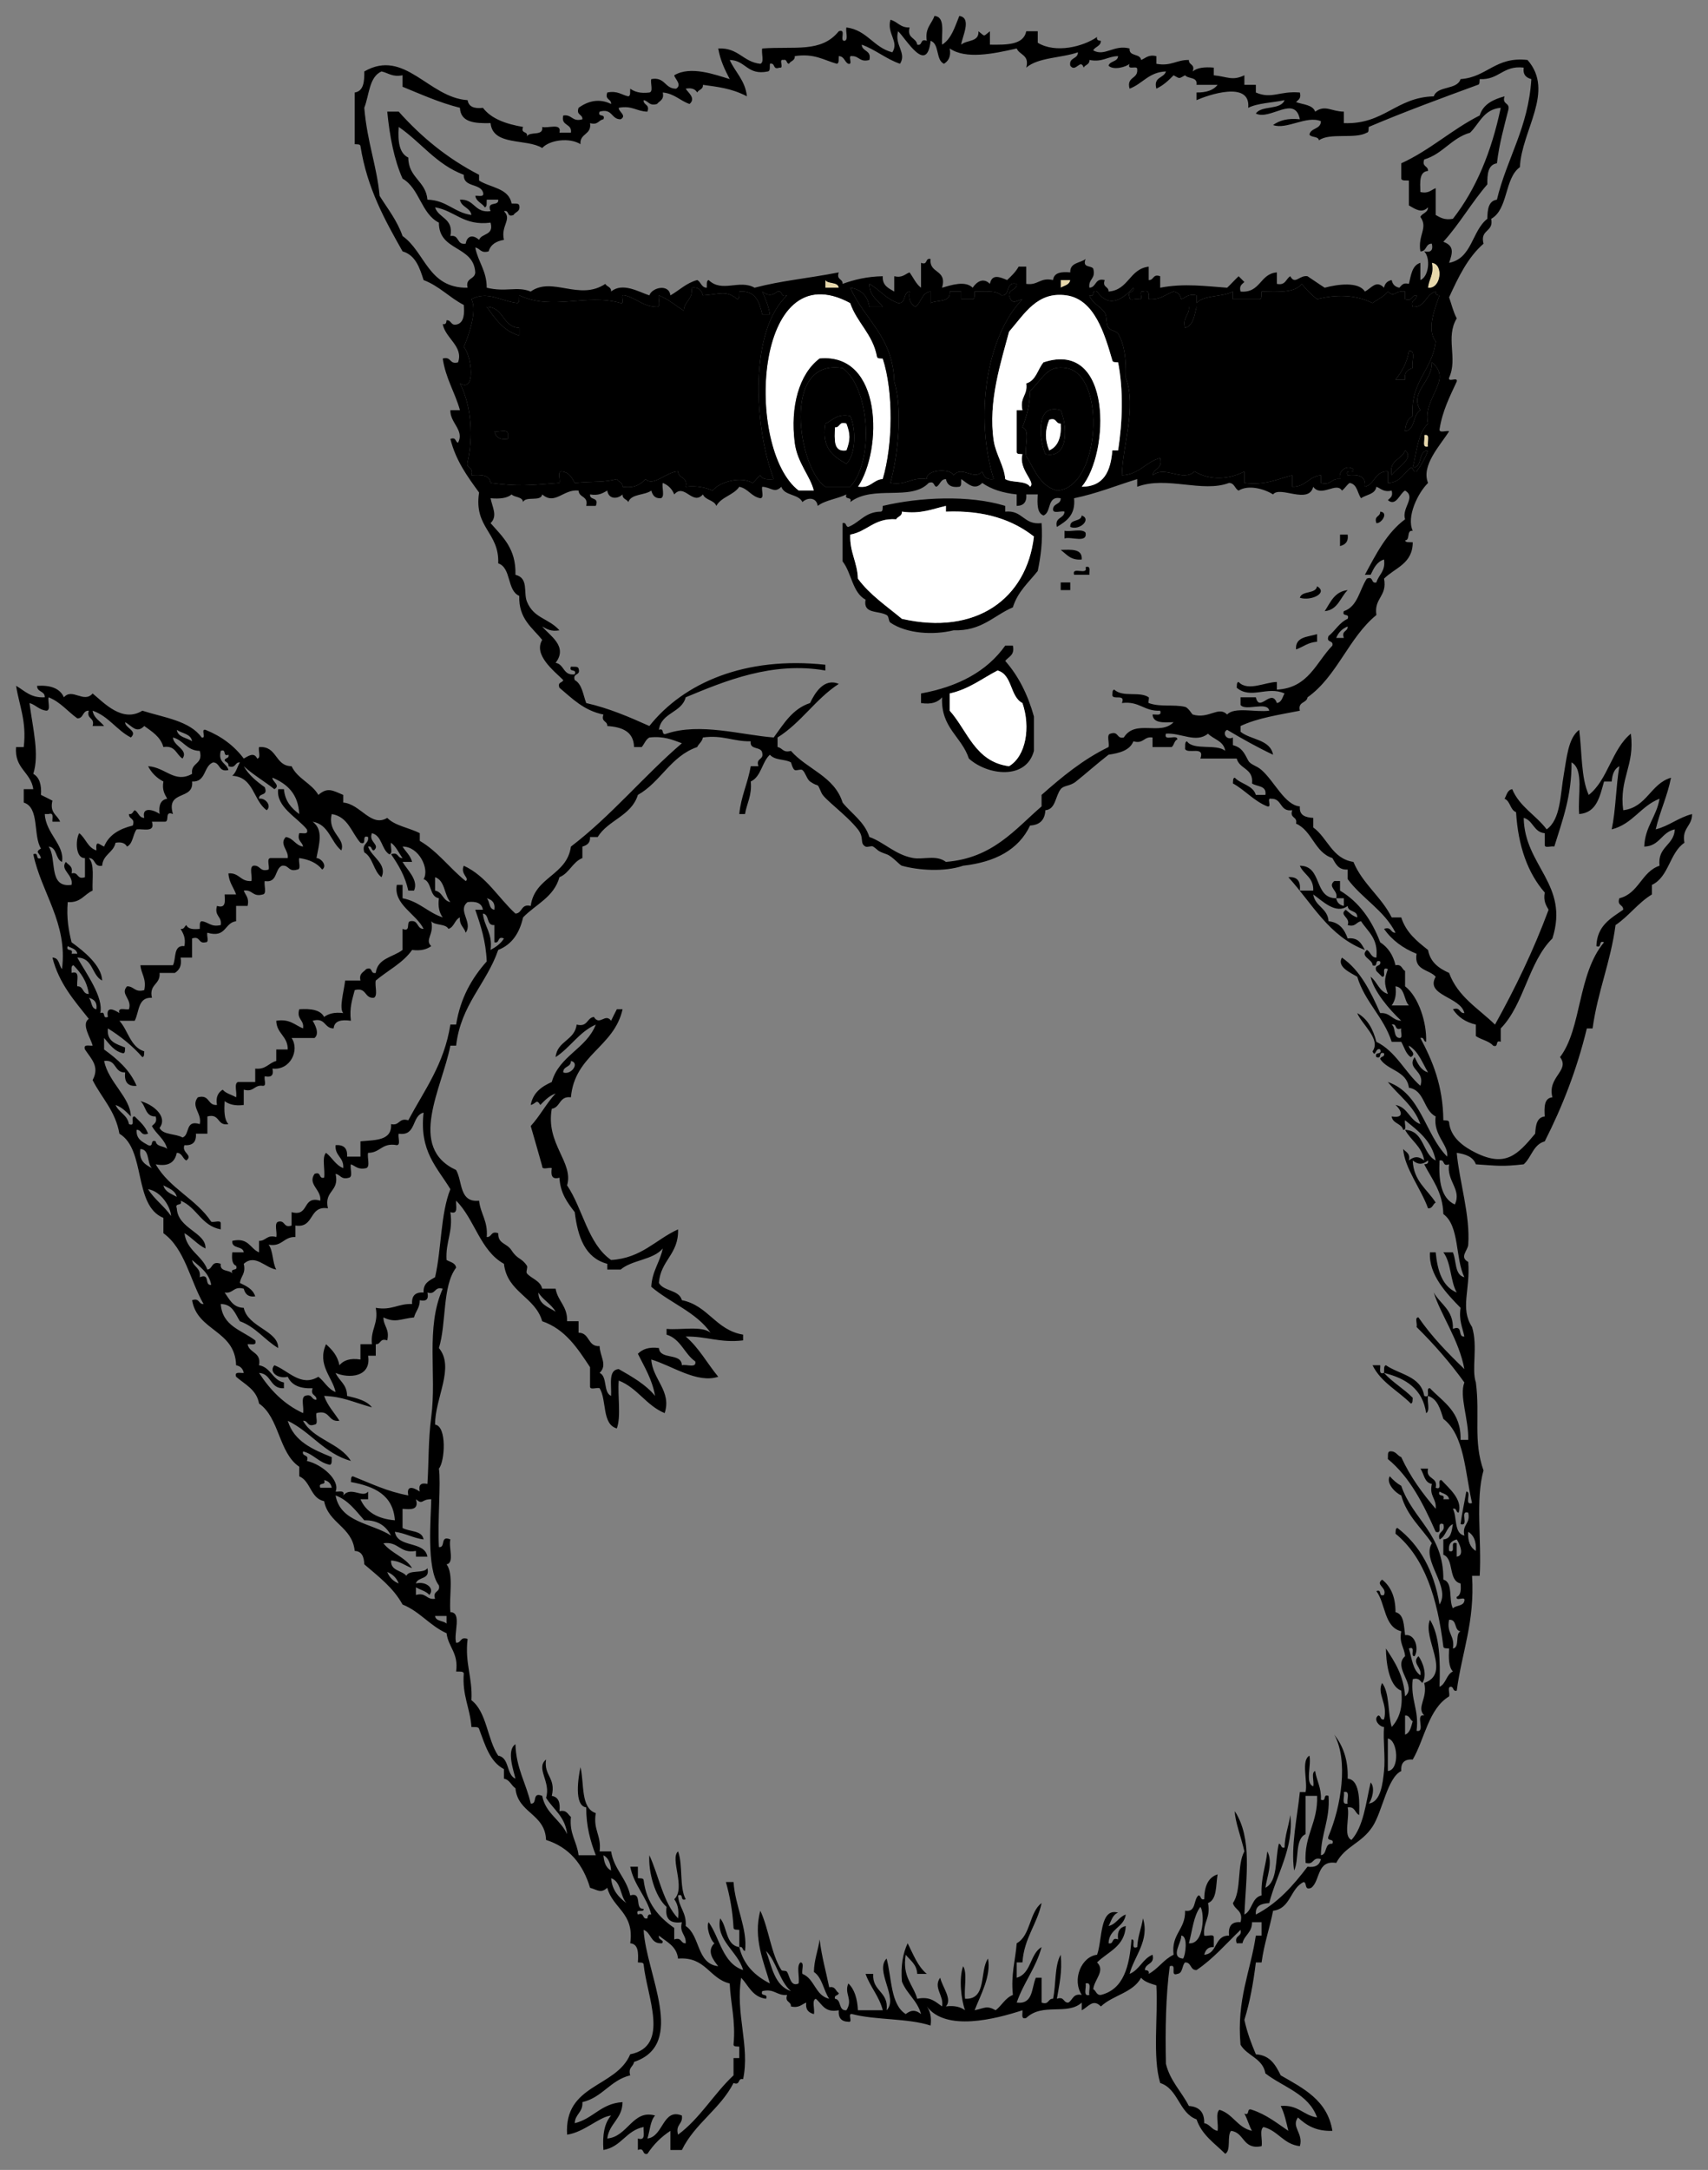 <?xml version="1.0" encoding="UTF-8" standalone="no"?>
<!-- Generator: Adobe Illustrator 12.0.1, SVG Export Plug-In . SVG Version: 6.00 Build 51448)  -->

<svg
   xmlns:dc="http://purl.org/dc/elements/1.1/"
   xmlns:cc="http://creativecommons.org/ns#"
   xmlns:rdf="http://www.w3.org/1999/02/22-rdf-syntax-ns#"
   xmlns:svg="http://www.w3.org/2000/svg"
   xmlns="http://www.w3.org/2000/svg"
   xmlns:sodipodi="http://sodipodi.sourceforge.net/DTD/sodipodi-0.dtd"
   xmlns:inkscape="http://www.inkscape.org/namespaces/inkscape"
   version="1.1"
   id="Layer_1"
   width="428.481"
   height="544.154"
   viewBox="0 0 428.481 544.154"
   overflow="visible"
   enable-background="new 0 0 420.482 536.158"
   xml:space="preserve"
   inkscape:version="0.48.5 r10040"
   sodipodi:docname="raccoon_waving_BW.svg"
   style="overflow:visible"><rect x="0" y="0" width="428.481" height="544.154" fill="#808080" stroke="none"/><title
     id="title3016">raccoon waving</title><defs
     id="defs429" /><sodipodi:namedview
     pagecolor="#ffffff"
     bordercolor="#666666"
     borderopacity="1"
     objecttolerance="10"
     gridtolerance="10"
     guidetolerance="10"
     inkscape:pageopacity="0"
     inkscape:pageshadow="2"
     inkscape:window-width="1183"
     inkscape:window-height="1005"
     id="namedview427"
     showgrid="false"
     inkscape:zoom="1.0824912"
     inkscape:cx="55.337146"
     inkscape:cy="272.07927"
     inkscape:window-x="140"
     inkscape:window-y="0"
     inkscape:window-maximized="0"
     inkscape:current-layer="Layer_1"
     fit-margin-top="4"
     fit-margin-left="4"
     fit-margin-right="4"
     fit-margin-bottom="4" /><path
     style="fill:#e7d8ac;fill-rule:evenodd"
     inkscape:connector-curvature="0"
     id="path23"
     d="m 359.207,65.911 c 3.09,0.297 2.28,6.693 -0.96,6.239 0.173,-2.227 1.555,-3.244 0.96,-6.239 z"
     clip-rule="evenodd" /><path
     style="fill:#e7d8ac;fill-rule:evenodd"
     inkscape:connector-curvature="0"
     id="path25"
     d="m 207.059,70.23 c 0.697,1.063 3.168,0.352 3.36,1.92 -1.12,0 -2.24,0 -3.36,0 0,-0.64 0,-1.279 0,-1.92 z"
     clip-rule="evenodd" /><path
     style="fill:#e7d8ac;fill-rule:evenodd"
     inkscape:connector-curvature="0"
     id="path27"
     d="m 266.095,70.23 c 0.8,0 1.6,0 2.399,0 -0.194,1.246 -1.494,1.386 -2.399,1.92 0,-0.64 0,-1.279 0,-1.92 z"
     clip-rule="evenodd" /><path
     style="fill:#ffffff;fill-rule:evenodd"
     inkscape:connector-curvature="0"
     id="path29"
     d="m 221.458,120.146 c -2.523,0.196 -2.985,2.454 -6.239,1.92 6.17,-9.231 6.229,-33.612 -9.6,-32.158 -5.177,3.895 -7.392,12.097 -6.239,21.119 0.644,5.039 3.935,8.375 4.799,11.999 -1.28,0 -2.56,0 -3.839,0 -13.497,-10.328 -11.367,-60.198 12.959,-47.036 1.724,4.996 5.671,7.767 6.719,13.438 0.078,0.562 0.876,0.405 1.44,0.48 2.745,8.393 2.527,21.773 0,30.238 z"
     clip-rule="evenodd" /><path
     style="fill-rule:evenodd"
     inkscape:connector-curvature="0"
     id="path31"
     d="m 122.106,76.95 c 4.387,0.092 3.9,5.059 8.159,5.279 0,0.64 0,1.28 0,1.92 -3.99,-1.129 -6.008,-4.231 -8.159,-7.199 z"
     clip-rule="evenodd" /><path
     style="fill-rule:evenodd"
     inkscape:connector-curvature="0"
     id="path33"
     d="m 298.252,76.95 c 0.64,0 1.279,0 1.92,0 -0.536,2.184 -0.781,4.658 -2.88,5.279 -0.7,-2.779 1.117,-3.042 0.96,-5.279 z"
     clip-rule="evenodd" /><path
     style="fill-rule:evenodd"
     inkscape:connector-curvature="0"
     id="path35"
     d="m 353.447,87.989 c 1.945,-0.187 0.528,2.991 0.96,4.319 -1.26,0.34 -2.158,1.042 -1.92,2.88 -0.8,0 -1.6,0 -2.4,0 1.582,-1.938 2.881,-4.159 3.36,-7.199 z"
     clip-rule="evenodd" /><path
     style="fill-rule:evenodd"
     inkscape:connector-curvature="0"
     id="path37"
     d="m 211.379,92.308 c 6.733,4.875 8.049,23.012 1.92,29.758 -2.08,0 -4.16,0 -6.24,0 -6.646,-4.318 -11.327,-32.336 4.32,-29.758 z m -4.32,13.919 c -1.032,6.152 1.992,8.248 5.28,10.079 2.348,-2.339 2.51,-8.513 0.96,-11.999 -3.365,-0.644 -4.349,1.092 -6.24,1.92 z"
     clip-rule="evenodd" /><path
     style="fill-rule:evenodd"
     inkscape:connector-curvature="0"
     id="path39"
     d="m 265.135,123.026 c -4.251,-1.189 -5.605,-5.274 -7.68,-8.64 -0.543,-2.177 1.146,-6.585 -0.96,-7.199 1.011,-2.669 1.845,-5.515 1.92,-9.119 3.546,-3.595 4.406,-6.544 9.119,-5.76 10.109,1.682 8.488,30.212 -2.399,30.718 z m -2.88,-9.119 c 6.159,1.265 5.384,-7.565 3.84,-11.039 -6.698,-2.028 -5.216,8.058 -3.84,11.039 z"
     clip-rule="evenodd" /><path
     style="fill-rule:evenodd"
     inkscape:connector-curvature="0"
     id="path41"
     d="m 266.095,102.868 c 1.544,3.474 2.319,12.304 -3.84,11.039 -1.376,-2.981 -2.858,-13.067 3.84,-11.039 z m -2.88,10.079 c 2.219,-0.98 3.092,-3.307 2.88,-6.719 -1.362,0.082 -0.938,-1.623 -2.88,-0.96 -1.099,2.678 -1.099,5 0,7.679 z"
     clip-rule="evenodd" /><path
     style="fill-rule:evenodd"
     inkscape:connector-curvature="0"
     id="path43"
     d="m 213.299,104.308 c 1.55,3.486 1.388,9.66 -0.96,11.999 -3.288,-1.832 -6.312,-3.927 -5.28,-10.079 1.891,-0.829 2.875,-2.565 6.24,-1.92 z m -3.84,2.879 c -0.051,2.93 -0.52,6.279 2.88,5.759 0.994,-2.697 0.994,-4.022 0,-6.719 -1.944,-0.663 -1.518,1.042 -2.88,0.96 z"
     clip-rule="evenodd" /><path
     style="fill:#ffffff;fill-rule:evenodd"
     inkscape:connector-curvature="0"
     id="path45"
     d="m 263.215,105.267 c 1.942,-0.663 1.518,1.042 2.88,0.96 0.212,3.413 -0.661,5.739 -2.88,6.719 -1.099,-2.678 -1.099,-5 0,-7.679 z"
     clip-rule="evenodd" /><path
     style="fill:#ffffff;fill-rule:evenodd"
     inkscape:connector-curvature="0"
     id="path47"
     d="m 212.339,106.227 c 0.994,2.697 0.994,4.022 0,6.719 -3.399,0.52 -2.931,-2.829 -2.88,-5.759 1.362,0.082 0.936,-1.623 2.88,-0.96 z"
     clip-rule="evenodd" /><path
     style="fill-rule:evenodd"
     inkscape:connector-curvature="0"
     id="path49"
     d="m 124.026,108.147 c 0.995,0.286 3.153,-0.593 3.36,0.48 0,0.48 0,0.96 0,1.44 -2.041,0.281 -3.051,-0.469 -3.36,-1.92 z"
     clip-rule="evenodd" /><path
     style="fill:#e7d8ac;fill-rule:evenodd"
     inkscape:connector-curvature="0"
     id="path51"
     d="m 357.287,109.107 c 1.734,-0.455 0.669,1.89 0.96,2.88 -1.735,0.454 -0.67,-1.89 -0.96,-2.88 z"
     clip-rule="evenodd" /><path
     style="fill-rule:evenodd"
     inkscape:connector-curvature="0"
     id="path53"
     d="m 352.487,112.947 c 2.55,2.051 -2.407,4.53 -3.36,6.24 -0.773,-3.973 2.552,-3.849 3.36,-6.24 z"
     clip-rule="evenodd" /><path
     style="fill-rule:evenodd"
     inkscape:connector-curvature="0"
     id="path55"
     d="m 261.295,131.185 c 0.33,4.65 -0.226,8.414 -0.96,11.999 -2.263,2.857 -5.042,5.198 -6.239,9.119 -4.827,2.053 -7.783,5.976 -14.879,5.76 -5.047,1.246 -11.721,0.869 -15.839,-1.92 -0.533,-0.361 -0.305,-1.571 -0.96,-1.92 -2.219,-1.183 -5.934,-0.194 -5.279,-3.84 -3.326,-1.794 -3.496,-6.743 -5.76,-9.599 0,-3.2 0,-6.399 0,-9.599 1.064,-0.264 0.684,0.917 1.44,0.96 2.868,-1.132 4.199,-3.801 8.16,-3.84 0.562,-0.078 0.404,-0.875 0.479,-1.44 9.202,-2.175 21.675,-2.793 30.718,0 0,0.48 0,0.96 0,1.44 4.447,-0.448 4.575,3.424 9.119,2.88 z m -35.037,-2.879 c 0.082,1.203 -1.075,1.165 -1.44,1.92 -5.496,-0.377 -7.187,3.052 -11.519,3.84 -0.163,4.482 1.787,6.853 1.92,11.039 2.979,4.061 7.201,6.877 11.039,10.079 18.56,4.23 31.295,-5 33.117,-20.638 -5.294,-4.146 -12.252,-6.627 -22.078,-6.24 0,-0.48 0,-0.96 0,-1.44 -3.4,0.76 -6.213,2.106 -11.039,1.44 z"
     clip-rule="evenodd" /><path
     style="fill:#ffffff;fill-rule:evenodd"
     inkscape:connector-curvature="0"
     id="path57"
     d="m 237.297,126.866 c 0,0.48 0,0.96 0,1.44 9.826,-0.387 16.784,2.094 22.078,6.24 -1.822,15.639 -14.558,24.869 -33.117,20.638 -3.838,-3.202 -8.061,-6.019 -11.039,-10.079 -0.133,-4.187 -2.083,-6.557 -1.92,-11.039 4.332,-0.788 6.022,-4.217 11.519,-3.84 0.365,-0.755 1.522,-0.717 1.44,-1.92 4.826,0.666 7.639,-0.68 11.039,-1.44 z"
     clip-rule="evenodd" /><path
     style="fill-rule:evenodd"
     inkscape:connector-curvature="0"
     id="path59"
     d="m 346.248,128.306 c 2.252,0.197 0.237,3.077 -0.96,2.88 -0.663,-1.944 1.041,-1.519 0.96,-2.88 z"
     clip-rule="evenodd" /><path
     style="fill-rule:evenodd"
     inkscape:connector-curvature="0"
     id="path61"
     d="m 271.374,129.266 c 2.519,0.898 -0.423,3.84 -2.88,2.88 -0.197,-2.118 2.683,-1.158 2.88,-2.88 z"
     clip-rule="evenodd" /><path
     style="fill-rule:evenodd"
     inkscape:connector-curvature="0"
     id="path63"
     d="m 267.055,133.105 c 1.615,0.304 4.458,-0.619 5.279,0.48 0.501,2.741 -3.568,0.911 -5.279,1.44 0,-0.64 0,-1.28 0,-1.92 z"
     clip-rule="evenodd" /><path
     style="fill-rule:evenodd"
     inkscape:connector-curvature="0"
     id="path65"
     d="m 336.168,134.065 c 0.641,0 1.28,0 1.92,0 0.238,1.838 -0.66,2.539 -1.92,2.879 0,-0.959 0,-1.919 0,-2.879 z"
     clip-rule="evenodd" /><path
     style="fill-rule:evenodd"
     inkscape:connector-curvature="0"
     id="path67"
     d="m 266.095,137.905 c 2.637,-0.077 5.482,-0.363 5.279,2.4 -2.826,0.266 -3.789,-1.331 -5.279,-2.4 z"
     clip-rule="evenodd" /><path
     style="fill-rule:evenodd"
     inkscape:connector-curvature="0"
     id="path71"
     d="m 272.334,142.225 c 1.443,-0.484 0.851,1.069 0.96,1.92 -1.28,0 -2.56,0 -3.84,0 -0.688,-2.289 3.568,0.368 2.88,-1.92 z"
     clip-rule="evenodd" /><path
     style="fill-rule:evenodd"
     inkscape:connector-curvature="0"
     id="path73"
     d="m 266.095,146.064 c 0.8,0 1.6,0 2.399,0 0,0.64 0,1.28 0,1.919 -0.8,0 -1.6,0 -2.399,0 0,-0.639 0,-1.279 0,-1.919 z"
     clip-rule="evenodd" /><path
     style="fill-rule:evenodd"
     inkscape:connector-curvature="0"
     id="path75"
     d="m 330.409,147.024 c 2.882,1.66 -1.503,3.777 -4.32,2.879 0.519,-1.88 3.96,-0.839 4.32,-2.879 z"
     clip-rule="evenodd" /><path
     style="fill-rule:evenodd"
     inkscape:connector-curvature="0"
     id="path77"
     d="m 338.088,147.984 c -1.871,1.808 -2.412,4.947 -5.759,5.28 1.454,-2.226 2.439,-4.921 5.759,-5.28 z"
     clip-rule="evenodd" /><path
     style="fill-rule:evenodd"
     inkscape:connector-curvature="0"
     id="path83"
     d="m 330.409,159.023 c 0,0.64 0,1.28 0,1.919 -2.279,0.121 -3.495,1.305 -5.28,1.92 -0.214,-3.254 2.975,-3.104 5.28,-3.839 z"
     clip-rule="evenodd" /><path
     style="fill-rule:evenodd"
     inkscape:connector-curvature="0"
     id="path85"
     d="m 254.096,161.903 c 0.532,2.453 -1.098,2.743 -1.92,3.84 3.303,3.737 5.664,8.415 7.199,13.919 0,2.879 0,5.759 0,8.639 -1.964,7.402 -11.673,6.128 -16.318,1.92 -1.808,-5.553 -7.068,-7.651 -6.72,-15.359 -1.02,1.221 -2.632,1.848 -5.279,1.44 0,-0.8 0,-1.6 0,-2.4 9.331,-1.708 16.537,-5.541 21.118,-11.999 0.639,0 1.279,0 1.92,0 z m -3.84,6.239 c -3.905,2.014 -7.163,4.676 -11.999,5.759 0,1.44 0,2.88 0,4.32 4.513,5.086 6.376,12.822 14.879,13.919 4.232,-2.513 5.464,-9.753 3.359,-15.839 -3.18,-1.619 -2.467,-7.132 -6.239,-8.159 z"
     clip-rule="evenodd" /><path
     style="fill:#ffffff;fill-rule:evenodd"
     inkscape:connector-curvature="0"
     id="path91"
     d="m 256.495,176.302 c 2.104,6.086 0.873,13.326 -3.359,15.839 -8.503,-1.097 -10.366,-8.833 -14.879,-13.919 0,-1.44 0,-2.88 0,-4.32 4.836,-1.083 8.094,-3.745 11.999,-5.759 3.772,1.026 3.059,6.539 6.239,8.159 z"
     clip-rule="evenodd" /><path
     style="fill-rule:evenodd"
     inkscape:connector-curvature="0"
     id="path263"
     d="m 256.495,75.03 c -9.135,9.459 -12.032,29.588 -7.199,45.116 -1.838,0.238 -2.54,-0.661 -2.88,-1.92 -2.081,2.453 -5.004,-1.607 -7.199,0.96 -0.78,-1.862 -7.038,-1.423 -6.72,0.96 -3.947,-0.587 -5.059,1.661 -9.119,0.96 1.77,-6.453 3.201,-18.151 0.96,-25.438 -0.301,-11.218 -7.494,-15.544 -11.039,-23.518 2.768,0.432 4.367,2.032 4.8,4.8 1.119,0 2.239,0 3.359,0 -1.284,-1.755 -3.357,-2.723 -3.359,-5.76 2.573,1.426 4.196,3.803 7.199,4.8 2.117,0.197 1.156,-2.683 2.88,-2.88 -0.358,2.118 0.369,3.149 1.439,3.84 1.546,-1.015 1.552,-3.568 3.84,-3.84 0,0.96 0,1.92 0,2.88 1.697,-0.863 5.106,-0.014 4.8,-2.88 0.96,0 1.92,0 2.88,0 0,0.64 0,1.28 0,1.92 0.96,0 1.92,0 2.879,0 0.651,-0.148 0.398,-1.202 0.48,-1.92 2.552,0.008 5.469,-0.349 6.72,0.96 2.441,0.202 0.845,-3.635 3.839,-2.88 0.056,1.655 -1.975,1.225 -1.919,2.88 0.728,2.376 1.425,1.538 3.359,0.96 z"
     clip-rule="evenodd" /><path
     style="fill-rule:evenodd"
     inkscape:connector-curvature="0"
     id="path265"
     d="m 284.333,72.15 c 0.358,1.479 -1.655,0.585 -0.96,2.4 -0.081,1.041 1.702,0.217 2.399,0.48 1.304,0.343 -0.343,-2.263 0.96,-1.92 1.603,-0.482 1.574,0.666 1.44,1.92 2.971,0.251 4.182,-1.257 6.239,-1.92 1.071,0.208 1.711,0.849 1.92,1.92 1.176,-0.424 1.761,-1.439 3.84,-0.96 0,0.64 0,1.28 0,1.92 1.889,-2.111 6.576,-1.423 9.119,-2.88 0,0.64 0,1.28 0,1.92 2.239,0 4.479,0 6.719,0 0.651,-0.148 0.398,-1.202 0.48,-1.92 4.077,0.078 8.367,0.367 10.079,-1.92 1.13,1.43 2.41,2.71 3.84,3.84 4.587,-1.18 9.479,-1.221 13.919,0.96 1.286,-0.953 2.882,-1.598 3.84,-2.88 1.826,1.676 1.514,-0.33 4.319,0 0,0.64 0,1.28 0,1.92 1.943,0.663 1.518,-1.042 2.88,-0.96 0.082,1.362 -1.623,0.937 -0.96,2.88 3.335,0.136 3.187,-3.213 5.759,-3.84 -0.176,0.816 0.375,0.905 0.96,0.96 -0.968,2.777 -3.376,8.473 -0.96,11.519 -0.808,7.352 -6.406,9.912 -5.759,18.718 -1.263,0.657 -1.79,2.049 -1.92,3.84 2.658,-0.381 1.855,-4.224 3.84,-5.28 -2.854,-4.458 3.041,-7.168 2.88,-11.999 5.45,4.446 -2.431,8.862 -0.96,15.359 -2.566,2.394 -2.838,7.082 -3.84,11.039 2.642,-0.078 1.198,-4.241 3.84,-4.32 -0.725,1.996 -1.737,3.703 -2.88,5.28 -1.064,0.264 -0.684,-0.917 -1.44,-0.96 -1.811,1.389 -2.632,3.767 -5.759,3.84 0,-0.96 0,-1.92 0,-2.88 -3.336,-0.136 -3.188,3.212 -5.76,3.84 0.332,-2.732 -1.677,-3.123 -4.32,-2.88 -0.746,-1.706 1.631,-0.29 1.44,-1.44 -1.4,-1.368 -3.928,0.208 -3.36,2.4 -2.25,-0.331 -2.154,1.685 -4.799,0.96 0,-0.64 0,-1.28 0,-1.92 -3.089,0.271 -3.771,2.948 -7.199,2.88 0,-0.96 0,-1.92 0,-2.88 -3.7,0.939 -6.706,2.574 -11.999,1.92 0,-0.96 0,-1.92 0,-2.88 -3.745,2.012 -8.633,2.332 -12.479,0 -3.021,2.771 -7.315,-1.589 -10.559,0.96 0.253,-1.826 2.645,-1.515 1.919,-4.32 -3.685,0.955 -5.156,4.123 -9.599,4.32 0.163,-7.744 3.766,-16.941 0.96,-24.478 0.141,-4.521 -0.28,-8.251 -1.92,-11.039 -0.415,-0.706 -1.815,-0.688 -2.399,-1.44 -0.675,-0.868 -0.322,-2.882 -0.96,-3.84 -1.027,-1.54 -3.261,-2.456 -3.84,-4.319 1.553,0.593 0.366,-1.553 1.92,-0.96 3.028,4.254 6.309,2.048 9.12,-0.96 z m 12.959,10.079 c 2.099,-0.621 2.344,-3.095 2.88,-5.279 -0.641,0 -1.28,0 -1.92,0 0.157,2.237 -1.66,2.5 -0.96,5.279 z m 52.795,12.959 c 0.801,0 1.601,0 2.4,0 -0.238,-1.838 0.66,-2.54 1.92,-2.88 -0.432,-1.329 0.985,-4.506 -0.96,-4.319 -0.479,3.04 -1.778,5.261 -3.36,7.199 z m -0.96,23.998 c 0.953,-1.71 5.91,-4.189 3.36,-6.24 -0.808,2.392 -4.133,2.268 -3.36,6.24 z"
     clip-rule="evenodd" /><path
     style="fill-rule:evenodd"
     inkscape:connector-curvature="0"
     id="path267"
     d="m 232.497,503.154 c 0.811,1.109 1.243,2.597 0.96,4.8 -5.643,-1.877 -13.715,-1.324 -19.678,-2.88 -1.304,-0.343 0.343,2.264 -0.96,1.92 -1.731,-0.028 -2.559,-0.961 -2.4,-2.88 -3.583,0.704 -4.167,-1.593 -5.76,-2.879 -1.083,0.356 -0.188,2.691 -0.48,3.839 -1.259,-0.34 -2.158,-1.041 -1.919,-2.88 -1.176,0.424 -1.761,1.439 -3.84,0.96 0.082,-1.361 -1.623,-0.937 -0.96,-2.879 -2.648,0.248 -3.119,-1.681 -6.239,-0.96 -0.593,1.553 1.553,0.366 0.959,1.92 -3.413,-0.427 -4.383,-3.297 -6.239,-5.28 -1.51,8.979 2.247,17.137 0.48,25.438 -1.479,-0.359 -0.585,1.654 -2.4,0.96 -3.366,6.553 -9.704,10.134 -12.959,16.798 -0.96,0 -1.92,0 -2.879,0 0,-1.6 0,-3.199 0,-4.799 -2.324,1.516 -4.243,3.436 -5.76,5.759 -1.479,0.359 -0.585,-1.654 -2.4,-0.96 0,-0.96 0,-1.92 0,-2.879 2.115,0.675 1.3,-1.58 1.44,-2.88 -4.417,0.862 -5.57,4.988 -10.079,5.759 -0.291,-3.81 0.257,-6.782 1.92,-8.639 -3.032,0.333 -6.705,4.17 -11.039,4.799 -0.78,-12.778 12.288,-11.709 15.838,-20.158 10.128,-2.003 4.148,-14.491 3.36,-22.558 -0.078,-0.562 -0.875,-0.405 -1.44,-0.48 0.151,-2.39 0.141,-4.62 -1.92,-4.799 1.087,-7.647 -4.389,-8.729 -5.759,-13.919 -1.628,1.477 -2.404,0.559 -4.32,0 -1.767,-5.913 -5.214,-10.145 -11.039,-11.999 -0.241,-6.639 -7.087,-6.672 -7.679,-12.959 -1.068,-0.692 -1.394,-2.126 -2.88,-2.4 0,-0.8 0,-1.6 0,-2.399 -3.581,-1.858 -4.75,-6.13 -6.239,-10.079 -0.149,-0.651 -1.202,-0.398 -1.92,-0.48 -0.328,-4.792 -2.354,-7.884 -1.92,-13.438 -0.148,-0.651 -1.202,-0.398 -1.92,-0.479 0.642,-4.642 -1.949,-6.051 -2.4,-9.6 -4.198,-1.881 -6.706,-5.453 -11.039,-7.199 -2.326,-4.234 -6.073,-7.046 -9.599,-10.079 -0.082,-1.839 -0.562,-3.277 -2.4,-3.36 -0.628,-6.091 -6.571,-6.867 -7.679,-12.479 -3.448,-0.712 -3.322,-4.998 -6.239,-6.239 0,-0.801 0,-1.601 0,-2.4 -5.173,-3.466 -4.955,-12.324 -10.08,-15.839 -0.641,-3.519 -3.535,-4.784 -5.759,-6.719 -0.484,-1.444 1.069,-0.851 1.92,-0.96 -0.209,-1.071 -0.849,-1.712 -1.92,-1.92 -0.25,-8.869 -9.733,-8.505 -11.039,-16.318 1.943,-0.664 1.518,1.041 2.88,0.959 -3.39,-5.889 -4.684,-13.875 -10.08,-17.758 0,-1.28 0,-2.56 0,-3.84 -7.606,-3.112 -4.317,-17.121 -11.039,-21.118 -0.992,-5.728 -4.471,-8.968 -6.719,-13.439 1.83,-3.378 -0.308,-5.264 -1.92,-7.679 -0.484,-1.444 1.069,-0.851 1.92,-0.96 -0.458,-1.926 -2.938,-5.371 -0.96,-6.72 -3.602,-4.557 -7.47,-8.848 -9.119,-15.358 1.751,0.008 1.586,1.934 2.4,2.879 1.472,-11.552 -5.188,-19.129 -7.2,-28.797 1.553,-0.593 0.367,1.553 1.92,0.96 -0.337,-1.408 -1.611,-1.414 0,-2.4 -2.027,-3.252 -0.294,-10.265 -4.32,-11.519 0,-1.12 0,-2.24 0,-3.36 0.8,0 1.6,0 2.4,0 -0.619,-4.34 -4.791,-5.128 -4.319,-10.559 0.64,0 1.28,0 1.919,0 0.766,-6.525 -1.136,-10.382 -1.919,-15.359 2.147,1.213 3.632,3.087 7.199,2.88 0.055,-1.655 -1.975,-1.225 -1.92,-2.88 3.413,-0.213 5.739,0.661 6.72,2.88 2.081,-2.453 5.004,1.607 7.199,-0.96 2.811,2.288 7.419,7.43 12.479,4.32 5.461,1.738 11.882,2.517 14.879,6.719 1.303,0.343 -0.344,-2.263 0.96,-1.92 4,1.6 7.197,4.002 9.599,7.2 1.092,-0.596 2.57,-1.727 3.359,0 1.06,-0.06 0.204,-2.036 0.48,-2.88 4.643,-0.323 3.882,4.757 8.16,4.8 1.479,3.16 5.023,4.256 6.719,7.199 2.327,-2.035 3.621,-1.088 6.24,0 0,0.64 0,1.28 0,1.92 4.327,0.342 6.958,6.316 11.039,3.84 1.976,2.024 5.534,2.465 8.159,3.839 0,0.64 0,1.28 0,1.92 4.546,2.654 7.505,6.894 11.519,10.079 1.119,-0.69 -1.44,-1.722 -0.48,-3.839 5.696,2.624 8.618,8.021 12.959,11.999 1.834,-0.086 1.306,-2.534 3.84,-1.919 0.971,-7.349 9.066,-7.573 10.079,-14.879 10.165,-7.754 18.199,-17.638 27.837,-25.918 -2.34,-0.859 -4.548,-1.852 -8.159,-1.44 -0.929,0.511 -1.254,1.626 -1.92,2.4 -0.64,0 -1.28,0 -1.92,0 -0.095,-3.905 -2.973,-5.026 -6.719,-5.279 0.082,-1.362 -1.623,-0.937 -0.96,-2.88 -4.92,-0.999 -7.823,-4.016 -11.039,-6.72 -0.55,-1.509 0.753,-1.166 0.96,-1.92 -2.325,-2.315 -7.551,-6.307 -5.28,-10.079 -2.494,-3.105 -5.939,-5.259 -5.759,-11.039 -3.149,-1.331 -1.928,-7.031 -5.28,-8.159 0.306,-7.825 -6.171,-8.868 -4.799,-17.759 -2.895,-3.984 -5.823,-7.936 -7.2,-13.438 1.51,-0.55 1.167,0.753 1.92,0.96 1.675,-3.127 -2.044,-4.987 -1.92,-8.16 0.8,0 1.6,0 2.4,0 -1.249,-4.511 -3.58,-7.938 -4.32,-12.959 2.233,-0.633 1.606,1.594 3.84,0.96 1.432,-3.999 -3.213,-6.061 -3.84,-9.599 0.816,0.177 0.906,-0.374 0.96,-0.96 1.362,-0.082 0.937,1.623 2.88,0.96 1.463,-0.617 1.646,-2.514 1.44,-4.799 -3.589,-1.851 -6.133,-4.746 -10.079,-6.24 -1.005,-3.155 -2.055,-6.264 -5.28,-7.199 -4.438,-7.881 -8.878,-15.76 -10.559,-26.398 -0.077,-0.562 -0.875,-0.405 -1.44,-0.48 0,-4.32 0,-8.639 0,-12.959 2.218,-0.342 2.437,-2.683 2.4,-5.279 10.152,-5.845 16.108,6.573 25.918,7.199 0.263,1.657 1.655,2.185 3.84,1.92 2.15,2.809 5.854,4.065 10.079,4.799 -0.695,1.815 1.319,0.921 0.96,2.4 0.64,-1.44 4.222,0.062 3.839,-2.4 1.508,0.413 4.962,-1.122 4.32,1.44 0.96,0 1.92,0 2.88,0 0.338,-2.418 -2.59,-1.569 -1.92,-4.319 2.25,-0.331 2.155,1.685 4.799,0.96 0.082,-1.362 -1.623,-0.937 -0.959,-2.88 2.293,-1.661 5.114,-2.471 8.159,-0.96 0.082,-1.362 -1.623,-0.937 -0.96,-2.88 2.592,-0.513 3.561,0.599 5.279,0.96 0.651,-0.148 0.398,-1.202 0.48,-1.92 1.109,0.811 2.597,1.244 4.8,0.96 1.073,-0.207 0.194,-2.365 0.48,-3.359 3.521,-0.641 3.322,2.437 6.239,2.399 1.568,-0.989 -0.354,-2.48 -0.48,-3.359 4.069,-2.465 10.342,-0.133 13.919,0.96 -1.201,-2.319 -2.367,-4.672 -2.879,-7.68 5.069,-0.27 6.208,3.391 10.559,3.84 1.082,-0.357 0.188,-2.692 0.48,-3.84 8.12,-0.61 14.781,1.148 19.198,-4.319 2.02,-0.74 0.076,2.483 1.44,2.399 1.073,-0.207 0.194,-2.365 0.48,-3.359 5.231,0.688 6.787,5.051 11.519,6.239 1.766,-2.741 -1.446,-4.621 -0.479,-8.159 1.796,0.444 2.451,2.029 4.8,1.92 -0.726,2.805 1.666,2.493 1.92,4.319 1.479,0.359 0.585,-1.655 2.399,-0.96 -0.504,-3.224 1.232,-4.208 1.92,-6.239 2.835,0.205 1.705,4.375 1.92,7.199 2.375,-1.464 3.197,-4.482 4.319,-7.199 3.315,0.461 0.567,5.531 0.48,7.199 1.328,-1.231 4.531,-0.588 4.319,-3.359 1.807,1.389 1.073,1.389 2.88,0 0,1.12 0,2.24 0,3.359 4.206,0.047 8.421,0.103 9.119,-3.359 0.96,0 1.92,0 2.88,0 0,0.959 0,1.919 0,2.879 4.484,2.747 11.419,0.971 14.879,-1.44 -0.177,0.816 0.374,0.906 0.96,0.96 -0.032,1.408 -1.467,1.414 -1.92,2.4 2.917,1.625 5.186,-1.523 9.119,-0.48 -0.197,2.117 2.683,1.157 2.88,2.88 1.176,-0.424 1.761,-1.438 3.839,-0.96 0,0.64 0,1.28 0,1.92 3.722,0.681 5.055,-1.025 8.16,-0.96 -0.082,1.362 1.623,0.937 0.96,2.88 1.115,-0.965 3.002,-1.158 5.279,-0.96 0,0.64 0,1.28 0,1.92 3.434,0.343 4.646,1.452 7.68,0 -10e-4,0.8 0,1.6 0,2.399 0.96,0 1.919,0 2.879,0 0,0.64 0,1.28 0,1.92 3.98,1.729 5.953,-0.445 11.039,0 0.41,1.53 -0.418,1.822 -0.96,2.4 1.751,0.65 4.165,0.635 4.8,2.4 2.594,-1.809 3.991,-0.039 7.2,0 0,0.96 0,1.92 0,2.88 10.136,0.377 13.041,-6.477 22.558,-6.72 0.937,-2.743 5.833,-1.526 6.72,-4.319 6.715,-0.484 8.691,-5.707 16.799,-4.8 6.914,7.91 -1.498,17.625 -1.92,26.878 -3.909,2.811 -2.884,10.555 -7.2,12.958 0.695,3.415 -2.88,2.559 -1.919,6.24 -3.944,3.415 -6.324,8.395 -8.64,13.439 0.624,1.775 1.067,3.732 1.92,5.279 -2.907,4.818 0.325,10.011 -1.92,14.879 -0.344,1.303 2.263,-0.343 1.92,0.96 -1.718,3.722 -3.578,7.301 -4.32,11.999 -0.08,1.041 1.703,0.217 2.4,0.48 -2.188,3.504 -7.084,8.568 -5.279,12.959 -2.514,2.443 -5.487,8.473 -3.84,11.999 -1.672,-0.232 -0.538,2.342 -1.92,2.399 0.148,0.651 1.201,0.398 1.92,0.48 -0.006,5.434 -4.491,6.388 -7.2,9.12 0.845,4.523 -2.569,4.79 -1.919,9.119 -6.969,5.67 -9.869,15.409 -17.279,20.638 -0.223,1.537 -2.489,1.03 -1.92,3.36 -5.212,1.027 -10.654,1.824 -14.878,3.84 0,0.479 0,0.959 0,1.439 2.563,2.076 7.421,1.858 8.159,5.76 -4.021,-1.899 -7.809,-4.031 -11.52,-6.24 -1.312,0.587 -0.277,2.782 1.44,1.92 0,0.64 0,1.28 0,1.92 2.196,0.555 2.812,1.866 3.84,3.84 0.576,1.107 2.009,1.212 3.359,2.4 3.235,2.847 5.855,8.834 9.599,9.119 -0.206,2.286 1.408,2.752 3.36,2.88 0,0.8 0,1.6 0,2.399 3.627,2.612 4.671,7.809 10.079,8.64 2.31,5.529 6.981,8.697 9.599,13.918 0.801,0 1.601,0 2.4,0 1.188,3.772 3.943,5.976 6.72,8.16 0.564,3.115 2.74,4.618 5.279,5.759 2.176,5.983 7.394,8.925 11.519,12.959 5.025,-9.054 9.636,-18.522 13.439,-28.797 -0.632,-1.128 -1.338,-2.182 -0.96,-4.32 -4.243,-4.876 -6.669,-11.57 -7.199,-20.158 -1.515,-0.566 -1.401,-2.759 -2.88,-3.36 0.534,-0.906 0.674,-2.206 1.92,-2.4 1.83,4.409 5.972,6.507 8.639,10.079 3.564,-2.53 3.399,-8.771 4.32,-13.919 0.728,-4.069 1.071,-8.971 3.839,-11.039 0.721,5.519 0.431,12.049 2.4,16.319 4.826,-3.812 5.791,-11.488 10.559,-15.359 1.045,8.084 -2.964,11.115 -1.919,19.199 5.979,-0.739 6.807,-6.631 11.998,-8.16 -0.922,4.678 -2.787,8.412 -3.839,12.959 3.431,-0.889 5.679,-2.96 9.119,-3.839 0.033,3.073 -2.628,3.452 -1.92,7.199 -3.737,2.503 -3.887,8.593 -8.159,10.559 0,0.8 0,1.6 0,2.4 -3.484,2.115 -5.771,5.429 -9.119,7.679 -1.235,9.325 -4.484,16.635 -5.76,25.918 -0.48,0 -0.96,0 -1.44,0 -2.528,10.43 -6.194,19.723 -10.559,28.318 -2.896,0.783 -3.327,4.032 -5.28,5.759 -5.514,0.604 -6.326,0.375 -11.998,0 -0.68,-1.88 -2.562,-2.557 -4.8,-2.879 0.636,7.168 3.414,15.633 2.88,23.038 -0.108,1.494 -2.285,3.092 0,4.319 0.583,6.992 -2.124,11.588 0.96,16.318 1.52,4.962 -0.199,10.526 0.96,13.919 1.076,8.347 -0.721,14.59 1.92,22.078 -2.073,7.047 -0.441,17.798 -0.961,26.398 -0.64,0 -1.279,0 -1.919,0 0.724,11.603 -2.578,19.18 -3.84,28.797 -1.064,0.265 -0.684,-0.916 -1.44,-0.96 -1.041,-0.08 -0.217,1.703 -0.479,2.4 -5.183,3.137 -6.076,10.562 -9.119,15.839 -2.074,-0.154 -3.034,0.806 -2.88,2.879 -3.499,1.654 -4.712,10.115 -7.199,13.919 -2.807,4.292 -6.831,4.835 -9.119,9.119 -4.919,-0.758 -3.936,4.385 -6.24,6.24 -1.878,0.758 -0.993,-1.246 -1.92,-1.44 -3.398,1.561 -3.237,6.682 -7.679,7.199 -0.854,4.426 -2.271,8.289 -2.88,12.959 -0.48,0 -0.96,0 -1.44,0 -0.629,5.131 -1.514,10.005 -2.879,14.399 0.682,3.158 1.732,5.946 2.879,8.639 3.614,0.227 4.96,2.721 6.24,5.28 5.681,3.278 11.709,6.209 12.959,13.919 -4.139,0.139 -6.575,-1.425 -8.64,-3.36 -1.762,2.421 1.444,3.981 0.479,7.199 -4.152,-0.486 -5.409,-3.869 -9.119,-4.799 -1.094,0.665 -0.179,3.341 -0.479,4.799 -4.817,0.978 -4.224,-3.456 -7.68,-3.839 -1.054,1.346 0.08,4.879 -1.439,5.759 -2.639,-2.641 -5.867,-4.691 -7.199,-8.639 -4.454,-1.626 -4.531,-7.628 -9.12,-9.119 -1.953,-6.526 -0.525,-16.433 -0.96,-24.479 -1.459,-0.46 -2.975,-0.864 -3.839,-1.92 -1.997,3.763 -7.132,4.388 -10.079,7.199 -1.977,-2.034 -3.121,0.096 -4.8,0.96 0,-0.64 0,-1.279 0,-1.92 -3.675,3.289 -9.814,-0.055 -13.919,3.84 -1.443,0.484 -0.851,-1.069 -0.96,-1.92 -6.881,2.245 -19.211,5.386 -23.999,-0.961 z m -14.398,-488.119 c -2.419,0.659 -2.536,-0.984 -4.32,-0.96 -1.304,-0.343 0.343,2.263 -0.96,1.92 -0.987,-0.454 -0.992,-1.888 -2.4,-1.92 -0.082,0.718 0.171,1.771 -0.48,1.92 -3.261,-0.898 -5.643,-2.677 -10.559,-1.92 0.083,1.203 -1.075,1.165 -1.44,1.92 -0.756,-0.043 -0.376,-1.224 -1.44,-0.96 -1.303,-0.343 0.343,2.263 -0.96,1.92 -1.814,0.695 -0.921,-1.319 -2.4,-0.96 -0.082,0.718 0.171,1.771 -0.48,1.92 -5.238,1.079 -5.526,-2.793 -9.599,-2.88 1.384,3.095 3.876,5.083 4.32,9.119 -3.979,-2.077 -7.52,-2.373 -11.039,-2.88 0.083,1.203 -1.075,1.165 -1.44,1.92 -0.465,-0.814 -1.327,-1.233 -2.88,-0.96 0.447,0.865 2.696,2.38 0.96,3.84 -2.388,-0.812 -3.788,-2.612 -6.719,-2.88 0.417,1.856 -0.803,2.077 -1.44,2.88 -2.019,0.579 -2.105,-0.775 -3.36,-0.96 -0.082,1.362 1.623,0.937 0.96,2.88 -2.683,-0.037 -3.833,-1.607 -7.199,-0.96 -0.108,0.963 2.141,1.943 0.48,2.88 -2.432,0.032 -1.972,-2.828 -5.28,-1.92 -0.593,1.553 1.553,0.367 0.96,1.92 -1.255,0.185 -1.341,1.539 -3.36,0.96 0.442,3.002 -2.631,2.488 -2.4,5.279 -2.768,-1.74 -7.793,-1.051 -9.599,0.96 -3.954,-2.446 -12.378,-0.42 -12.959,-6.239 -3.935,0.096 -7.527,-0.153 -7.679,-3.84 -5.24,-1.32 -9.738,-3.38 -14.399,-5.28 0,-0.96 0,-1.919 0,-2.879 -2.592,0.512 -3.561,-0.599 -5.279,-0.96 -3.117,1.362 -3.062,5.896 -4.32,9.119 0.721,8.666 3.195,14.726 3.84,22.078 2.03,3.25 4.392,6.167 5.759,10.079 5.717,4.042 6.397,13.121 16.319,12.959 -0.614,-2.534 1.834,-2.006 1.92,-3.84 -0.387,-6.812 -9.17,-5.229 -9.119,-12.479 -4.468,-2.252 -4.843,-8.596 -9.12,-11.039 -2.117,-4.762 -3.223,-10.535 -3.839,-16.798 0.96,0 1.919,0 2.879,0 5.652,6.347 12.234,11.764 20.159,15.838 0,0.48 0,0.96 0,1.44 2.819,1.82 7.43,1.85 8.159,5.76 0.718,0.082 1.771,-0.171 1.92,0.48 0.334,1.614 -0.987,1.573 -1.44,2.4 -1.815,0.695 -0.921,-1.319 -2.4,-0.96 2.112,2.083 -0.855,3.607 0,7.199 -1.925,0.314 -3.331,1.148 -3.84,2.88 -2.019,0.579 -2.104,-0.775 -3.359,-0.96 0.703,3.616 2.86,5.779 2.88,10.079 4.858,1.188 7.53,-0.442 11.039,0.96 5.374,-3.871 12.181,2.44 18.718,-1.92 0.365,0.755 1.522,0.717 1.44,1.92 2.902,-2.396 6.977,0.116 9.599,0.96 0.644,-1.966 4.916,-2.994 5.28,0 2.25,-1.269 3.95,-3.089 6.719,-3.84 0.986,0.454 0.992,1.888 2.4,1.92 0.082,-0.718 -0.171,-1.771 0.48,-1.92 3.34,3.262 7.678,-0.245 11.519,1.92 6.906,-1.804 12.557,-2.201 21.118,-3.84 -0.663,1.943 1.042,1.518 0.96,2.88 2.93,-1.069 6.151,-1.848 10.079,-1.92 -0.139,2.378 1.472,3.007 2.88,3.84 0,-1.28 0,-2.56 0,-3.84 2.078,0.479 2.663,-0.536 3.84,-0.96 0.953,1.287 1.598,2.882 2.88,3.84 0,-2.08 0,-4.16 0,-6.239 1.814,0.694 0.921,-1.319 2.399,-0.96 -0.421,3.78 4.215,2.504 2.88,7.199 2.201,-0.62 5.783,-1.88 7.679,0 0.998,-1.507 2.675,-2.626 4.32,-0.96 0.514,-2.603 2.52,-1.714 4.319,-0.96 1.069,-1.01 2.143,-2.017 2.88,-3.36 0.64,0 1.28,0 1.92,0 0,1.44 0,2.88 0,4.32 2.995,0.436 3.426,-1.693 6.72,-0.96 0.216,-1.863 2.023,-2.136 4.319,-1.92 -0.108,-2.508 2.504,-2.296 3.84,-3.359 -0.862,2.301 1.333,1.546 1.92,2.399 0.725,2.645 -1.291,2.549 -0.96,4.8 1.834,-0.086 1.306,-2.534 3.84,-1.92 -0.664,1.943 1.041,1.518 0.96,2.88 5.07,-0.369 5.207,-5.672 10.079,-6.24 0,1.12 0,2.24 0,3.36 1.361,0.082 0.937,-1.623 2.879,-0.96 0,0.96 0,1.92 0,2.88 6.036,-1.158 11.374,-0.373 16.799,0 0.989,-0.931 1.891,-1.949 2.88,-2.88 0.491,0.469 0.971,0.949 1.44,1.44 -0.542,0.578 -1.37,0.87 -0.96,2.4 5.08,0.441 4.8,-4.479 9.119,-4.8 0,0.96 0,1.92 0,2.88 2.22,0.46 2.236,-1.283 3.359,-1.92 1.221,2.258 2.251,-0.327 4.319,0 1.458,0.942 2.846,1.955 4.32,2.88 3.292,-0.894 8.529,-1.565 10.079,0.96 1.679,-0.865 2.823,-2.994 4.799,-0.96 0.209,-1.071 0.85,-1.711 1.92,-1.92 0.209,1.071 0.849,1.711 1.92,1.92 0.578,-0.542 0.87,-1.37 2.4,-0.96 0.535,-2.184 0.781,-4.659 2.88,-5.279 0,1.439 0,2.879 0,4.319 2.096,-0.818 2.628,-5.457 0.96,-7.199 1.652,0.373 2.292,-0.268 1.92,-1.92 -1.655,-0.055 -1.226,1.975 -2.88,1.92 -0.69,-4.138 2.009,-5.82 0,-8.64 0.453,-0.986 1.888,-0.992 1.92,-2.399 -1.601,1.622 -3.205,0.43 -4.8,-0.48 0,-2.08 0,-4.16 0,-6.24 -0.719,-0.082 -1.771,0.171 -1.92,-0.48 0,-1.28 0,-2.56 0,-3.839 7.252,-3.307 12.66,-8.458 19.678,-11.999 0.87,-2.81 3.351,-4.01 6.24,-4.8 -0.709,2.149 1.405,1.474 0.96,3.36 -1.105,4.334 -2.297,8.583 -2.88,13.439 -2.218,0.342 -2.437,2.683 -2.4,5.279 -3.937,4.542 -6.993,9.965 -11.039,14.399 2.695,0.997 2.392,2.625 1.44,5.28 5.795,-1.085 5.711,-8.048 9.599,-11.04 0.024,-2.375 0.3,-4.5 2.4,-4.799 2.513,-10.446 7.894,-18.024 8.639,-30.237 -1.259,-0.341 -2.157,-1.042 -1.92,-2.88 -5.247,-0.608 -6.137,3.142 -11.039,2.88 -0.074,0.564 0.083,1.362 -0.479,1.439 -9.243,3.396 -18.491,6.787 -27.357,10.559 -0.075,0.565 0.082,1.363 -0.48,1.44 -2.962,1.678 -9.347,-0.067 -11.999,1.92 -0.18,-1.1 -1.92,-0.64 -2.399,-1.44 0.335,-1.745 2.877,-1.283 2.88,-3.36 -3.606,-1.515 -8.647,2.221 -11.999,0.96 1.574,-1.146 3.664,-1.775 6.719,-1.439 -1.255,-6.209 -7.464,0.358 -11.039,-1.44 1.389,-2.131 6.246,-0.793 7.2,-3.36 -3.019,0.662 -6.66,0.699 -9.119,1.92 0.698,-6.991 -10.32,-3.111 -12.959,-1.92 0,-0.64 0,-1.28 0,-1.92 2.431,0.032 4.241,-0.558 5.279,-1.92 -1.76,0 -3.52,0 -5.279,0 0.305,-2.065 -2.089,-1.431 -2.88,-2.399 -1.655,0.902 -1.226,0.902 -2.88,0 -1.26,1.3 -2.58,2.54 -4.32,3.359 -0.8,-3.04 1.911,-2.569 2.4,-4.319 -4.318,0.161 -5.85,3.11 -9.119,4.319 -0.826,-3.066 2.123,-2.356 1.92,-4.799 0.152,-1.273 -2.689,0.449 -1.92,-1.44 -0.835,0.789 -4.023,1.705 -5.279,0.48 0.352,-1.248 2.282,-0.917 2.399,-2.4 -2.684,0.037 -3.832,1.607 -7.199,0.96 0.082,1.203 -1.075,1.165 -1.44,1.92 -0.793,-2.409 -2.005,1.368 -3.359,-0.48 -0.402,-2.163 1.947,-1.573 1.92,-3.36 -4.148,1.452 -9.953,1.246 -12.959,3.84 0.853,-3.252 -1.693,-3.106 -2.4,-4.8 -6.091,1.398 -12.814,2.739 -16.798,0 0.358,2.118 -0.37,3.15 -1.44,3.84 -2.118,-0.921 -1.084,-4.995 -3.359,-5.76 -0.958,8.641 -6.198,-0.588 -8.159,-2.399 -0.968,3.539 2.245,5.418 0.479,8.159 -3.562,-1.236 -6.08,-3.519 -9.599,-4.8 0.084,1.834 2.531,1.306 1.918,3.84 z m 150.707,18.238 c -4.72,1.36 -6.83,5.329 -11.519,6.72 -0.664,1.943 1.041,1.518 0.96,2.88 -2.244,0.155 -1.997,2.803 -1.92,5.279 2.078,0.479 2.663,-0.536 3.839,-0.96 0,2.24 0,4.479 0,6.72 1.129,0.632 2.183,1.338 4.32,0.959 5.831,-7.447 9.696,-16.861 11.999,-27.837 -4.276,0.364 -5.343,3.935 -7.679,6.239 z m -266.378,6.24 c 0.016,5.104 4.411,5.828 4.8,10.559 4.833,0.126 6.691,3.228 11.039,3.84 -0.33,-1.91 -2.55,-1.93 -2.88,-3.84 3.735,-0.216 3.6,3.439 7.679,2.88 -1.112,-2.712 2.13,-1.07 1.92,-2.88 -0.96,0 -1.92,0 -2.879,0 -0.082,0.718 0.171,1.771 -0.48,1.92 -0.692,-1.068 -2.126,-1.394 -2.399,-2.88 0.851,-0.109 2.403,0.484 1.92,-0.96 -0.82,-2.22 -4.932,-1.147 -4.8,-4.32 -6.881,-2.559 -10.723,-8.156 -16.319,-11.999 -0.258,3.618 0.118,6.601 2.399,7.68 z m 10.559,19.678 c 2.333,-0.413 1.507,2.333 3.84,1.92 0.357,-2.118 1.901,-2.268 3.36,-0.96 0.663,-1.737 3.775,-1.024 2.879,-4.32 -6.789,0.87 -8.861,-2.978 -13.918,-3.839 0.876,2.803 4.698,2.661 3.839,7.199 z m 245.26,12.959 c 3.24,0.454 4.05,-5.942 0.96,-6.239 0.595,2.995 -0.787,4.012 -0.96,6.239 z m -151.188,0 c 1.12,0 2.24,0 3.36,0 -0.192,-1.568 -2.663,-0.857 -3.36,-1.92 0,0.641 0,1.28 0,1.92 z m 59.036,0 c 0.905,-0.534 2.205,-0.674 2.399,-1.92 -0.8,0 -1.6,0 -2.399,0 0,0.641 0,1.28 0,1.92 z m -12.959,1.92 c -0.056,-1.655 1.975,-1.225 1.919,-2.88 -2.994,-0.755 -1.397,3.082 -3.839,2.88 -1.251,-1.309 -4.168,-0.952 -6.72,-0.96 -0.082,0.718 0.171,1.771 -0.48,1.92 -0.959,0 -1.919,0 -2.879,0 0,-0.64 0,-1.28 0,-1.92 -0.96,0 -1.92,0 -2.88,0 0.307,2.866 -3.103,2.017 -4.8,2.88 0,-0.96 0,-1.92 0,-2.88 -2.288,0.271 -2.294,2.825 -3.84,3.84 -1.07,-0.69 -1.798,-1.722 -1.439,-3.84 -1.724,0.197 -0.763,3.077 -2.88,2.88 -3.003,-0.997 -4.626,-3.374 -7.199,-4.8 0.002,3.037 2.075,4.004 3.359,5.76 -1.12,0 -2.24,0 -3.359,0 -0.433,-2.768 -2.032,-4.368 -4.8,-4.8 3.545,7.974 10.738,12.3 11.039,23.518 2.241,7.287 0.81,18.985 -0.96,25.438 4.061,0.701 5.172,-1.547 9.119,-0.96 -0.318,-2.383 5.939,-2.822 6.72,-0.96 2.195,-2.567 5.118,1.493 7.199,-0.96 0.34,1.259 1.042,2.158 2.88,1.92 -4.833,-15.528 -1.936,-35.657 7.199,-45.116 -1.934,0.578 -2.631,1.416 -3.359,-0.96 z m 22.078,-0.96 c -1.554,-0.593 -0.367,1.553 -1.92,0.96 0.579,1.863 2.812,2.779 3.84,4.319 0.638,0.958 0.285,2.972 0.96,3.84 0.584,0.752 1.984,0.734 2.399,1.44 1.64,2.788 2.061,6.519 1.92,11.039 2.806,7.537 -0.797,16.734 -0.96,24.478 4.442,-0.197 5.914,-3.365 9.599,-4.32 0.726,2.805 -1.666,2.494 -1.919,4.32 3.243,-2.549 7.538,1.812 10.559,-0.96 3.847,2.332 8.734,2.012 12.479,0 0,0.96 0,1.92 0,2.88 5.293,0.654 8.299,-0.98 11.999,-1.92 0,0.96 0,1.92 0,2.88 3.428,0.068 4.11,-2.608 7.199,-2.88 0,0.64 0,1.28 0,1.92 2.645,0.725 2.549,-1.291 4.799,-0.96 -0.567,-2.191 1.96,-3.768 3.36,-2.4 0.19,1.15 -2.187,-0.266 -1.44,1.44 2.644,-0.243 4.652,0.148 4.32,2.88 2.572,-0.627 2.424,-3.976 5.76,-3.84 0,0.96 0,1.92 0,2.88 3.127,-0.073 3.948,-2.451 5.759,-3.84 0.757,0.043 0.376,1.224 1.44,0.96 1.143,-1.577 2.155,-3.284 2.88,-5.28 -2.642,0.079 -1.198,4.242 -3.84,4.32 1.002,-3.957 1.273,-8.646 3.84,-11.039 -1.471,-6.497 6.41,-10.913 0.96,-15.359 0.161,4.831 -5.733,7.541 -2.88,11.999 -1.984,1.056 -1.182,4.898 -3.84,5.28 0.13,-1.791 0.657,-3.183 1.92,-3.84 -0.647,-8.806 4.951,-11.367 5.759,-18.718 -2.416,-3.046 -0.008,-8.742 0.96,-11.519 -0.585,-0.055 -1.136,-0.144 -0.96,-0.96 -2.572,0.627 -2.424,3.976 -5.759,3.84 -0.663,-1.943 1.042,-1.518 0.96,-2.88 -1.362,-0.082 -0.937,1.623 -2.88,0.96 0,-0.64 0,-1.28 0,-1.92 -2.806,-0.33 -2.493,1.676 -4.319,0 -0.958,1.282 -2.554,1.927 -3.84,2.88 -4.439,-2.181 -9.332,-2.14 -13.919,-0.96 -1.43,-1.13 -2.71,-2.41 -3.84,-3.84 -1.712,2.287 -6.002,1.998 -10.079,1.92 -0.082,0.718 0.171,1.771 -0.48,1.92 -2.239,0 -4.479,0 -6.719,0 0,-0.64 0,-1.28 0,-1.92 -2.543,1.457 -7.23,0.769 -9.119,2.88 0,-0.64 0,-1.28 0,-1.92 -2.079,-0.479 -2.664,0.536 -3.84,0.96 -0.209,-1.071 -0.849,-1.711 -1.92,-1.92 -2.058,0.663 -3.269,2.171 -6.239,1.92 0.134,-1.254 0.162,-2.402 -1.44,-1.92 -1.303,-0.343 0.344,2.263 -0.96,1.92 -0.697,-0.263 -2.48,0.561 -2.399,-0.48 -0.695,-1.815 1.318,-0.921 0.96,-2.4 -2.812,3.008 -6.093,5.214 -9.12,0.96 z m -82.074,5.76 c -0.64,0 -1.28,0 -1.919,0 -0.723,-3.116 -1.608,-6.072 -5.76,-5.759 -0.082,0.718 0.171,1.771 -0.48,1.92 -2.878,-2.352 -4.301,-1.242 -8.639,-0.96 -0.34,-1.26 -1.042,-2.158 -2.88,-1.92 0.487,3.047 -1.833,3.287 -1.92,5.759 -2.078,-1.282 -3.847,-2.873 -6.239,-3.839 -0.276,0.844 0.58,2.82 -0.48,2.88 -3.623,-0.057 -5.13,-2.23 -8.16,-2.88 -1.303,-0.344 0.344,2.263 -0.959,1.92 -8.795,-2.49 -16.87,2.019 -25.438,-1.92 -0.082,0.718 0.171,1.771 -0.48,1.92 -4.134,-0.446 -7.481,-3.142 -11.519,-0.96 1.5,2.839 -0.617,8.914 -1.92,11.999 1.945,2.058 3.149,11.575 -0.96,9.119 3,5.818 3.287,13.614 1.92,19.678 -0.446,1.886 1.669,1.211 0.96,3.36 2.39,-0.15 4.62,-0.141 4.799,1.92 7.475,0.956 9.427,0.589 17.279,0 0.276,-0.844 -0.58,-2.82 0.48,-2.88 1.935,0.145 2.631,1.529 3.36,2.88 5.319,-0.484 6.987,-0.062 10.559,-0.96 0.365,0.754 1.522,0.717 1.44,1.92 2.991,0.432 4.523,-0.596 5.759,-1.92 1.987,2.032 5.183,-1.863 8.159,-1.92 0.086,1.834 2.534,1.306 1.92,3.84 2.847,-0.287 4.97,0.15 6.72,0.96 1.896,-2.25 7.063,-3.655 10.079,-1.92 0.739,-0.541 1.181,-1.379 1.92,-1.92 0.407,1.032 1.767,1.113 3.359,0.96 -4.952,-13.151 -6.227,-37.124 3.36,-46.076 -1.815,0.695 -0.921,-1.319 -2.4,-0.96 -1.392,1.094 -2.447,1.094 -3.839,0 0.776,1.782 1.588,3.53 1.919,5.759 z m 28.318,11.039 c -0.564,-0.075 -1.362,0.083 -1.44,-0.48 -1.048,-5.671 -4.995,-8.443 -6.719,-13.438 -24.326,-13.162 -26.456,36.708 -12.959,47.036 1.28,0 2.56,0 3.839,0 -0.864,-3.624 -4.156,-6.96 -4.799,-11.999 -1.153,-9.021 1.062,-17.224 6.239,-21.119 15.829,-1.455 15.77,22.926 9.6,32.158 3.254,0.534 3.716,-1.724 6.239,-1.92 2.527,-8.466 2.745,-21.846 0,-30.238 z m 36.957,32.157 c 1.537,-1.187 -2.968,-4.296 -1.92,-8.16 -0.564,-0.075 -1.362,0.083 -1.44,-0.48 0,-3.52 0,-7.039 0,-10.559 0.48,0 0.96,0 1.44,0 -0.733,-3.293 1.396,-3.724 0.96,-6.719 2.483,-0.716 2.85,-3.55 4.319,-5.28 17.356,-5.792 16.661,22.77 9.6,31.198 5.581,-0.018 7.259,-3.94 7.679,-9.12 0.48,0 0.96,0 1.44,0 1.105,-7 1.364,-15.141 0,-22.078 -0.564,-0.075 -1.362,0.083 -1.44,-0.48 -1.961,-6.721 -4.493,-15.322 -11.519,-16.318 -7.286,-1.034 -10.43,4.518 -14.398,9.119 -1.943,7.418 -5.339,17.529 -3.84,27.358 0.514,3.37 2.68,6.429 2.88,9.599 1.715,1.004 5.156,0.283 6.239,1.92 z m -51.356,0 c 2.08,0 4.16,0 6.24,0 6.129,-6.746 4.813,-24.883 -1.92,-29.758 -15.647,-2.578 -10.966,25.44 -4.32,29.758 z m 60.475,-29.758 c -4.713,-0.784 -5.573,2.165 -9.119,5.76 -0.075,3.604 -0.909,6.45 -1.92,9.119 2.105,0.614 0.417,5.022 0.96,7.199 2.074,3.366 3.429,7.45 7.68,8.64 10.887,-0.506 12.508,-29.036 2.399,-30.718 z m 90.713,19.679 c -0.291,-0.99 0.774,-3.334 -0.96,-2.88 0.29,0.99 -0.775,3.334 0.96,2.88 z m -218.862,54.236 c 2.219,0.34 1.837,3.282 4.8,2.88 0.593,-1.553 -1.553,-0.367 -0.96,-1.92 0.718,0.082 1.771,-0.171 1.92,0.48 0.62,1.899 -1.58,0.98 -0.96,2.879 1.859,1.021 2.082,3.678 2.879,5.76 5.857,1.342 10.864,3.535 15.839,5.76 8.651,-10.868 24.062,-17.535 44.156,-15.359 0,0.48 0,0.96 0,1.44 -13.298,-2.331 -25.211,2.636 -35.037,6.719 -1.022,3.937 -6.138,3.781 -6.719,8.159 1.553,-0.593 0.367,1.553 1.92,0.96 8.422,-2.816 18.744,0.333 26.877,0.96 2.511,-3.408 4.662,-7.178 9.12,-8.639 1.178,-2.508 3.528,-6.382 7.199,-4.8 -5.824,3.775 -9.445,9.753 -15.359,13.439 0,0.8 0,1.6 0,2.4 1.255,0.185 1.341,1.539 3.36,0.96 4.023,4.616 10.923,6.356 12.959,12.959 2.28,2.84 5.477,4.762 6.72,8.639 3.562,1.204 6.551,4.526 11.039,5.28 2.535,0.425 5.753,-0.872 8.159,0.96 11.712,-0.927 17.224,-8.055 23.998,-13.919 0,-0.96 0,-1.92 0,-2.88 5.099,-4.5 10.338,-8.86 16.799,-11.999 0.285,-0.994 -0.594,-3.153 0.479,-3.36 2.148,-0.709 1.475,1.406 3.359,0.96 2.889,-4.676 9.161,-0.344 12.479,-3.839 -2.477,0.077 -5.124,0.324 -5.279,-1.92 0.85,-0.109 2.403,0.483 1.919,-0.96 -4.056,0.216 -5.188,-2.491 -9.599,-1.92 0.967,-2.407 -2.182,-0.698 -2.4,-1.92 0.075,-0.565 -0.082,-1.362 0.48,-1.44 2.209,2.019 6.331,0.341 8.64,1.92 0.164,0.113 -0.177,1.375 0,1.44 2.989,1.089 6.203,0.274 9.119,0.96 0.819,0.193 1.751,1.869 1.92,1.92 4.056,1.234 6.442,-2.238 8.639,0 1.834,-2.006 7.191,-0.489 10.56,-0.96 -0.448,-2.432 -5.982,0.223 -7.199,-1.44 0,-0.64 0,-1.28 0,-1.92 1.279,0 2.56,0 3.839,0 0.921,3.977 3.873,-2.407 5.28,1.44 1.245,-0.194 1.385,-1.494 1.92,-2.4 -4.299,-1.954 -8.448,1.56 -11.999,-1.44 0.075,-0.564 -0.083,-1.362 0.479,-1.44 2.296,2.468 6.71,0.007 9.6,0 0,0.64 0,1.28 0,1.92 7.909,-0.41 9.82,-6.817 13.919,-11.039 0.358,-1.479 -1.655,-0.585 -0.96,-2.4 1.692,-1.347 2.701,-3.378 4.799,-4.319 0.594,-1.553 -1.553,-0.367 -0.959,-1.92 3.483,-1.156 3.918,-5.361 5.759,-8.159 1.815,-0.695 0.921,1.318 2.4,0.96 0.575,-1.985 2.347,-2.772 1.919,-5.76 -1.832,0.567 -2.578,2.221 -3.359,3.84 -0.479,0 -0.96,0 -1.439,0 2.8,-5.199 5.48,-10.518 10.079,-13.919 -0.923,-2.841 2.868,-5.554 0,-7.199 -1.308,0.631 -2.239,4.135 -4.319,2.399 0.541,-0.578 1.369,-0.87 0.959,-2.399 -2.078,0.479 -2.663,-0.537 -3.839,-0.96 -0.301,1.939 -2.546,1.934 -3.84,2.879 -0.946,-1.293 -0.94,-3.54 -2.88,-3.839 -0.739,0.541 -1.181,1.379 -1.92,1.92 -1.338,-2.309 -5.206,1.812 -7.199,-0.96 -1.154,4.545 -8.36,-0.33 -10.079,1.92 -2.216,-1.405 -6.204,-2.498 -8.64,-0.96 -0.986,-0.454 -0.992,-1.888 -2.399,-1.92 -6.695,2.54 -15.695,-1.811 -23.038,0.96 0,-0.64 0,-1.28 0,-1.92 -5.265,1.615 -10.137,3.623 -15.839,4.799 0.405,4.245 -1.938,5.742 -4.319,7.2 -0.614,-2.534 1.833,-2.006 1.92,-3.84 -0.845,-0.276 -2.82,0.58 -2.88,-0.48 -0.056,-1.655 1.975,-1.225 1.92,-2.88 -3.553,-0.672 -2.227,3.533 -4.32,4.32 -1.632,-0.608 -1.565,-2.914 -1.439,-5.279 -0.96,0 -1.92,0 -2.88,0 0.158,1.918 -0.669,2.851 -2.4,2.879 0,-0.96 0,-1.92 0,-2.879 -3.467,-0.372 -6.398,-1.281 -8.639,-2.88 -1.996,2.064 -3.702,0.059 -5.279,-0.96 -0.082,0.718 0.171,1.771 -0.48,1.92 -2.04,0.28 -3.05,-0.47 -3.359,-1.92 -1.408,0.032 -1.413,1.466 -2.4,1.92 -0.753,-0.207 -0.41,-1.51 -1.92,-0.96 -4.437,4.668 -13.871,0.389 -19.678,4.799 0.593,-1.553 -1.553,-0.367 -0.96,-1.919 -2.233,1.126 -5.306,1.413 -7.2,2.879 -0.3,-2.181 -2.546,-2.207 -3.839,-0.96 -0.959,-2.081 -4.547,-1.532 -5.28,-3.839 -1.796,1.75 -2.451,0.132 -4.799,0 -0.276,0.844 0.58,2.82 -0.48,2.879 -2.296,-0.424 -3.027,-2.413 -5.28,-2.879 -1.407,2.112 -4.515,2.524 -5.76,4.799 -0.565,-1.514 -2.759,-1.4 -3.359,-2.879 -2.594,2.932 -4.605,-2.932 -7.2,0 -0.546,-1.374 -1.506,-2.334 -2.879,-2.88 -0.292,1.147 0.603,3.482 -0.48,3.839 -1.536,0.096 -2.076,-0.804 -2.4,-1.919 -1.646,1.233 -5.008,0.751 -5.76,2.879 -0.365,-0.754 -1.522,-0.717 -1.439,-1.919 -1.294,1.247 -3.54,1.221 -3.84,-0.96 -1.128,0.632 -2.182,1.338 -4.32,0.96 -0.155,1.595 2.359,0.521 1.44,2.879 -0.8,0 -1.6,0 -2.4,0 0.614,-2.534 -1.833,-2.006 -1.919,-3.839 -3.8,-0.454 -5.899,3.775 -9.12,0.96 -0.312,1.928 -4.159,0.32 -4.799,1.919 -0.186,-1.414 -2.099,-1.101 -2.88,-1.919 -1.115,0.964 -3.002,1.157 -5.28,0.959 0.4,2.197 1.863,4.446 0,6.24 2.982,3.417 6.439,6.359 6.24,12.959 3.38,0.809 1.959,4.441 2.88,6.719 1.719,4.255 5.417,4.132 8.159,7.2 -2.138,0.378 -3.191,-0.328 -4.32,-0.96 1.746,2.228 6.584,4.931 3.357,9.119 z m 195.824,-6.24 c 0.64,0 1.279,0 1.92,0 -0.664,-1.943 1.041,-1.518 0.959,-2.879 -1.373,0.545 -2.333,1.505 -2.879,2.879 z m -303.815,21.118 c -0.053,1.52 3.267,2.136 1.44,3.839 -3.597,-1.842 -5.557,-5.322 -9.599,-6.719 0.323,1.917 1.892,2.587 2.88,3.84 -0.96,0 -1.92,0 -2.88,0 0.633,-2.233 -1.593,-1.606 -0.96,-3.84 -1.655,-0.055 -1.225,1.975 -2.88,1.92 -2.427,-1.733 -4.221,-4.098 -7.199,-5.28 -0.286,0.995 0.593,3.153 -0.48,3.36 -1.916,-0.164 -2.692,-1.468 -4.32,-1.92 0.92,6.871 2.502,12.842 0.96,17.758 1.521,0.878 2.111,2.689 1.92,5.28 0.963,0.477 1.943,0.937 2.88,1.44 -0.762,3.161 1.259,3.541 1.92,5.279 -0.64,0 -1.28,0 -1.92,0 -0.109,-0.85 0.484,-2.403 -0.96,-1.919 -0.32,0 -0.64,0 -0.96,0 0.239,4.884 5.05,7.744 4.32,11.999 -1.707,-0.694 -1.165,-3.636 -3.36,-3.84 2.171,2.949 -0.222,10.461 5.759,9.599 0.498,-2.594 -2.98,-3.717 -1.439,-5.759 0.637,0.803 1.856,1.023 1.439,2.879 1.886,-0.445 1.211,1.669 3.36,0.96 0,-1.6 0,-3.2 0,-4.799 -2.395,0.14 -2.403,-4.617 -1.44,-6.24 1.639,1.241 2.111,3.649 4.32,4.32 -0.238,-2.795 0.66,-1.467 1.92,-0.96 1.196,-2.964 3.869,-4.45 7.199,-5.28 0.663,-1.943 -1.042,-1.518 -0.96,-2.879 0.944,0.144 0.952,-0.648 1.44,-0.96 0.986,0.453 0.992,1.888 2.4,1.92 -0.785,-3.266 3.078,-1.675 3.84,-0.96 -0.265,-2.185 0.262,-3.577 1.919,-3.84 -0.632,-1.128 -1.338,-2.182 -0.96,-4.32 -1.688,-0.872 -2.967,-2.152 -3.839,-3.839 4.41,0.277 6.628,4.395 11.039,1.919 -0.411,-2.97 2.888,-2.231 1.92,-5.759 -3.302,-0.058 -4.037,-2.683 -6.72,-3.36 0.091,2.164 3.963,3.057 2.4,5.28 -1.594,-0.966 -1.748,-3.372 -4.8,-2.88 -0.743,-2.616 -2.854,-3.866 -4.799,-5.279 -1.977,2.034 -3.122,-0.095 -4.8,-0.96 z m 16.798,4.8 c -0.3,-1.939 -2.546,-1.934 -3.84,-2.88 0.301,1.94 2.546,1.933 3.84,2.88 z m 259.179,2.4 c -0.366,-2.514 -2.899,-2.86 -4.32,-4.32 -2.968,2.462 -6.824,-0.268 -10.559,0 -0.677,2.117 2.872,0.008 2.88,1.44 -0.818,0.302 -0.79,1.45 -1.44,1.92 -1.6,0 -3.199,0 -4.799,0 0,-0.8 0,-1.6 0,-2.4 -2.251,-0.331 -2.155,1.685 -4.8,0.96 -0.918,2.283 -3.452,2.948 -6.239,3.36 -3.125,2.445 -5.562,4.644 -8.16,6.719 -1.561,1.248 -3.038,0.905 -3.839,1.92 -1.355,1.717 -1.237,5.061 -3.84,5.28 -0.13,2.431 -1.409,3.71 -3.84,3.839 -2.879,6.081 -8.753,9.166 -16.799,10.08 -4.738,1.618 -11.221,1.149 -15.358,0 -0.587,-0.163 -2.36,-2.361 -3.84,-2.88 -2.592,-0.91 -1.907,-0.938 -3.359,-1.92 -0.444,-0.3 -1.443,0.254 -1.92,0 -1.575,-0.84 -0.209,-2.161 -1.92,-4.32 -2.952,-3.724 -8.408,-7.51 -9.12,-9.119 -1.342,-3.035 -0.393,-1.147 -2.879,-2.88 -0.794,-0.553 -1.199,-2.339 -1.92,-2.879 -0.404,-0.303 -1.453,0.216 -1.92,0 -0.534,-0.247 -0.902,-1.887 -0.96,-1.92 -1.55,-0.88 -3.983,-0.432 -5.28,-1.92 -2.012,1.827 -2.168,5.511 -4.799,6.719 0.339,3.539 -0.981,5.418 -1.44,8.16 -0.48,0 -0.96,0 -1.44,0 0.45,-4.51 2.16,-7.759 2.88,-11.999 0.64,0 1.28,0 1.92,0 -0.709,-2.149 1.405,-1.475 0.96,-3.36 -0.233,-1.688 -3.236,-0.604 -2.88,-2.88 -4.4,0.081 -6.992,-1.648 -11.999,-0.96 -0.204,1.076 -1.03,1.53 -1.44,2.4 -6.667,2.293 -9.14,8.779 -14.879,11.999 -1.606,5.273 -7.474,6.284 -10.079,10.559 -0.64,0 -1.28,0 -1.92,0 0.096,1.536 -0.804,2.076 -1.92,2.4 0,0.96 0,1.92 0,2.88 -2.508,1.011 -3.251,3.788 -5.759,4.799 -1.376,5.024 -5.985,6.814 -9.119,10.079 -0.885,3.915 -2.789,6.811 -6.24,8.16 -2.958,8.56 -9.366,13.671 -10.559,23.998 -0.48,0 -0.96,0 -1.44,0 -2.123,10.791 -10.904,25.484 1.44,31.197 1.634,2.846 0.73,8.229 5.76,7.68 0.354,3.324 2.262,5.097 1.92,9.119 1.361,0.082 0.937,-1.623 2.879,-0.96 -0.045,2.778 2.105,2.371 3.36,4.319 1.504,2.335 2.469,1.78 3.84,3.84 0.279,0.42 -0.32,1.537 0,1.92 1.078,1.286 3.401,1.824 3.839,3.84 1.12,0 2.24,0 3.36,0 0.531,3.148 3.014,4.346 2.88,8.159 0.96,0 1.92,0 2.88,0 0,0.96 0,1.92 0,2.88 2.879,0 2.203,3.556 5.279,3.359 0.062,2.6 2.067,4.711 0,6.72 2.02,0.859 0.86,4.899 2.88,5.76 0.146,-2.733 -0.788,-6.548 1.92,-6.72 3.355,1.925 6.736,3.822 9.119,6.72 -0.755,-4.205 -2.672,-7.248 -4.32,-10.56 1.124,-1.116 2.695,-1.785 5.28,-1.439 0.267,3.093 5.65,1.068 5.759,4.319 1.09,-0.35 3.745,0.864 3.36,-0.96 -2.74,-1.899 -3.641,-5.639 -7.199,-6.72 0,-0.479 0,-0.96 0,-1.439 3.673,0.326 8.836,-0.838 11.039,0.96 -3.622,-5.178 -10.135,-7.464 -14.879,-11.52 0.208,-3.951 2.183,-6.137 2.88,-9.599 -2.4,2.879 -7.721,2.838 -10.559,5.279 -1.12,0 -2.24,0 -3.36,0 0,-0.48 0,-0.96 0,-1.44 -5.566,-1.474 -7.392,-6.687 -8.159,-12.958 -1.806,-2.354 -3.618,-4.701 -3.84,-8.64 -2.009,0.569 -2.149,-0.73 -1.92,-2.4 -0.697,-0.262 -2.48,0.562 -2.4,-0.479 -0.927,-3.393 -1.925,-6.715 -2.879,-10.079 2.303,-2.496 3.919,-5.68 6.239,-8.159 -1.654,0.585 -2.724,1.755 -3.84,2.88 -0.986,-1.612 -0.992,-0.338 -2.399,0 0.564,-3.115 2.741,-4.619 5.279,-5.76 1.851,-6.628 8.682,-8.277 11.039,-14.399 -4.209,1.87 -6.392,5.767 -10.079,8.159 0.391,-4.089 4.805,-4.154 5.279,-8.159 2.805,0.725 2.494,-1.667 4.32,-1.92 1.458,2.36 2.845,-1.064 4.32,0.96 0.477,-0.963 0.937,-1.943 1.44,-2.88 0.48,0 0.96,0 1.44,0 -2.129,9.551 -12.006,11.352 -12.959,22.079 -2.962,-0.402 -2.581,2.539 -4.8,2.88 -1.582,8.791 5.549,13.416 3.84,19.198 3.988,5.931 5.193,14.645 11.039,18.718 7.693,-0.466 11.174,-5.144 16.798,-7.679 0.207,6.286 -4.417,7.741 -4.799,13.438 1.208,2.152 5.062,1.658 5.759,4.32 6.653,1.346 8.488,7.511 15.359,8.639 0,0.48 0,0.96 0,1.44 -5.816,0.696 -9.169,-1.07 -14.399,-0.96 3.308,2.771 5.403,6.756 8.16,10.079 -5.255,1.785 -11.688,-2.834 -16.799,-4.32 0.312,4.972 5.175,7.94 3.36,13.439 -4.645,-1.915 -6.803,-6.316 -11.519,-8.159 -0.316,3.843 0.635,8.954 -0.48,11.999 -3.782,-1.019 -2.481,-7.118 -4.32,-10.079 -0.697,-0.263 -2.48,0.561 -2.4,-0.48 0,-1.6 0,-3.199 0,-4.8 -3.125,-4.715 -6.174,-9.505 -11.999,-11.519 -1.799,-6.2 -8.784,-7.215 -9.599,-14.399 -5.979,-3.3 -7.346,-11.213 -11.999,-15.838 -0.14,1.3 0.675,3.555 -1.44,2.88 0.734,5.054 -1.255,7.384 -0.96,11.998 0.906,0.535 2.206,0.675 2.4,1.92 -3.519,4.641 -2.388,13.932 -4.319,20.159 4.054,4.866 -0.998,12.505 -0.96,19.198 3.015,0.417 2.465,9.275 0.96,11.039 0.532,3.557 -0.365,13.172 0,19.678 1.81,0.21 0.167,-3.031 2.879,-1.92 -0.518,1.882 1.111,5.911 -0.96,6.24 1.854,2.466 0.595,8.044 0.96,11.999 2.995,0.044 0.74,5.339 1.44,7.679 1.362,0.082 0.937,-1.623 2.88,-0.96 -0.738,6.179 1.279,9.6 0.96,15.359 3.891,2.988 3.94,9.818 6.719,13.919 2.886,0.474 1.963,4.757 4.32,5.759 -0.414,-1.947 -2.341,-7.092 0,-8.639 0.169,6.07 2.695,9.783 3.84,14.879 1.81,0.209 0.167,-3.032 2.879,-1.92 0.842,4.438 4.607,5.951 6.24,9.599 -0.435,-4.364 -3.421,-6.178 -5.28,-9.119 1.314,-3.977 -2.696,-7.402 0,-9.599 -0.603,4.122 2.528,4.511 1.44,9.119 1.657,0.263 2.185,1.654 1.92,3.84 1.856,-0.417 2.077,0.803 2.88,1.439 -0.437,4.276 1.513,6.167 1.92,9.6 1.439,0 2.879,0 4.319,0 -1.33,-3.471 -2.415,-7.185 -2.4,-11.999 -3.136,-0.391 -1.975,-7.615 -1.44,-10.08 0.984,4.137 -0.011,10.251 3.84,11.52 -0.729,4.248 1.471,5.568 0.96,9.6 0.96,0 1.92,0 2.88,0 0.739,4.54 3.862,6.697 4.799,11.039 3.219,-0.979 0.937,3.543 3.36,3.359 0.19,1.15 -2.186,-0.267 -1.44,1.439 1.815,-0.694 0.921,1.319 2.4,0.96 0.054,-0.585 0.144,-1.136 0.96,-0.96 -1.185,-4.574 -4.299,-7.219 -5.28,-11.999 0.64,0 1.28,0 1.92,0 0,0.96 0,1.92 0,2.88 0.565,0.075 1.362,-0.082 1.44,0.48 0.723,5.836 3.821,9.298 7.679,11.999 0,0.96 0,1.92 0,2.88 1.943,-0.664 1.518,1.041 2.88,0.96 0.158,-2.238 -1.66,-2.501 -0.96,-5.28 -2.988,0.429 -4.268,-0.851 -3.839,-3.84 -2.907,-2.535 -4.625,-8.81 -4.32,-12.958 2.423,5.256 3.457,11.901 7.199,15.838 0.284,-2.203 -0.149,-3.69 -0.96,-4.799 3.004,-2.872 -1.171,-10.148 0.96,-11.999 1.275,3.364 0.271,9.008 1.92,11.999 -1.553,0.593 -0.367,-1.554 -1.92,-0.96 0.167,3.032 2.154,4.245 1.92,7.679 3.684,2.396 2.69,9.469 8.16,10.079 -1.171,-1.49 -3.032,-3.745 -0.96,-5.759 -1.089,-0.85 -2.12,-4.255 -1.44,-5.28 2.845,4.034 3.471,10.288 8.639,11.999 -1.268,-4.654 -6.936,-7.459 -5.76,-12.959 1.864,2.137 1.301,6.699 4.8,7.2 0,-1.44 0,-2.88 0,-4.32 -0.565,-0.075 -1.362,0.083 -1.44,-0.479 -0.229,-4.251 -0.937,-8.022 -1.92,-11.52 0.64,0 1.28,0 1.92,0 0.364,6.038 3.594,11.763 2.88,17.278 -0.756,-0.043 -0.376,-1.224 -1.44,-0.959 1.079,4.521 3.981,7.218 7.679,9.119 -1.438,-5.124 -4.296,-11.38 -2.399,-18.239 2.166,4.631 2.675,10.767 5.279,14.879 0.208,0.329 1.158,0.011 1.44,0.48 0.658,1.094 0.892,3.833 2.88,2.88 0.304,-1.616 -0.619,-4.458 0.48,-5.28 1.06,0.061 0.204,2.036 0.48,2.88 3.1,1.22 3.19,5.449 6.719,6.24 -1.442,-2.078 -1.727,-5.312 -3.84,-6.72 0.062,-3.139 1.054,-5.347 1.44,-8.159 0.504,4.295 1.588,8.011 2.4,11.999 1.614,-0.335 1.573,0.986 2.4,1.439 -0.043,0.757 -1.224,0.376 -0.96,1.44 1.723,0.196 0.763,3.076 2.88,2.879 1.754,-2.759 -0.647,-4.083 0.48,-6.719 1.558,1.481 2.255,3.823 2.4,6.719 2.079,0 4.159,0 6.239,0 -0.921,-3.559 -3.146,-5.812 -4.319,-9.119 0.64,0 1.279,0 1.92,0 -0.299,4.458 3.934,4.386 3.359,9.119 3.059,-3.018 -3.059,-9.941 0,-12.959 1.317,4.923 0.967,11.513 4.8,13.919 1.392,-1.094 2.447,-1.094 3.84,0 -0.915,-3.405 -3.583,-5.057 -4.8,-8.159 -0.323,-4.003 0.258,-7.102 1.439,-9.599 1.406,2.753 2.513,5.807 4.8,7.679 -0.8,0 -1.6,0 -2.399,0 -0.121,-2.438 -1.759,-3.361 -2.88,-4.8 -0.938,5.577 1.852,7.428 2.88,11.04 3.39,-0.67 4.6,0.839 6.239,1.919 0.501,-2.755 -2.303,-4.718 -0.48,-7.199 0.585,2.43 3.089,5.407 1.44,7.199 2.203,-0.283 3.69,0.149 4.8,0.96 -0.957,-2.569 -1.611,-7.979 -0.48,-11.039 1.11,1.77 0.167,5.593 0.48,8.16 5.568,0.288 3.585,-6.975 5.759,-10.08 0.843,4.367 -1.935,9.261 -3.359,12.959 2.585,-0.531 2.962,-1.271 5.279,0 1.546,-1.174 2.368,-3.071 4.32,-3.839 -0.53,-5.17 0.624,-8.655 0.959,-12.959 3.525,-1.915 3.12,-7.76 6.24,-10.079 -1.146,5.413 -4.387,8.732 -4.8,14.878 -0.48,0 -0.96,0 -1.44,0 0,1.28 0,2.561 0,3.84 3.669,-0.971 3.295,-5.984 6.24,-7.679 -1.43,5.289 -4.531,8.907 -6.24,13.918 4.183,0.503 3.682,-3.678 4.8,-6.239 0.48,0 0.96,0 1.44,0 0,2.08 0,4.16 0,6.239 1.942,0.664 1.518,-1.041 2.88,-0.959 0.767,-3.554 0.337,-8.302 1.92,-11.04 0.417,4.417 -0.391,7.609 -0.96,11.04 1.942,-0.664 1.518,1.041 2.879,0.959 1.124,-0.636 1.141,-2.379 3.36,-1.919 -2.508,-3.848 -0.093,-9.624 3.84,-10.08 1.352,-3.611 0.579,-11.894 5.279,-10.559 -1.417,0.503 -1.716,2.123 -2.399,3.359 1.95,-0.448 2.527,-2.271 4.319,-2.88 -0.472,3.368 -4.21,3.47 -4.319,7.2 1.479,0.358 0.585,-1.655 2.399,-0.96 -0.281,-2.041 0.47,-3.051 1.92,-3.36 -0.265,5.176 -4.46,6.42 -7.199,9.119 2.137,2.153 -0.669,4.19 -0.96,6.72 0.755,0.365 0.717,1.522 1.92,1.44 5.766,-1.434 7.153,-7.246 7.679,-13.919 1.273,-0.153 -0.448,2.688 1.44,1.92 0.124,-2.756 1.042,-4.718 1.439,-7.2 1.717,5.561 -2.265,9.571 -3.359,13.919 2.508,-1.011 3.251,-3.788 5.76,-4.8 0.613,2.534 -1.834,2.006 -1.92,3.84 0.585,0.055 1.136,0.144 0.96,0.96 2.392,-1.287 3.743,-3.616 6.239,-4.8 -0.651,-5.29 3.02,-6.259 2.88,-11.039 2.87,0.471 2.036,-2.763 3.359,-3.839 0.757,0.043 0.376,1.224 1.44,0.96 0.042,-3.157 0.939,-5.46 3.359,-6.24 -0.469,2.731 -0.099,6.302 -2.4,7.2 0.737,3.776 -1.321,4.757 -0.959,8.159 0.697,0.262 2.48,-0.562 2.399,0.479 0,0.8 0,1.6 0,2.4 -1.536,-0.097 -2.075,0.804 -2.399,1.919 3.437,-0.242 2.474,-4.885 6.239,-4.799 -0.242,-2.322 0.604,-3.555 2.88,-3.36 0.767,-3.006 -1.47,-3.01 -1.92,-4.799 2.199,-3.08 0.975,-9.585 2.88,-12.959 -0.696,-3.15 -2.438,-7.794 -2.4,-10.079 4.432,6.89 2.816,16.276 2.4,25.917 2.028,-1.011 1.807,-4.272 4.319,-4.799 -0.223,-4.383 1.048,-7.271 1.439,-11.039 1.5,2.793 -0.167,6.542 -0.479,9.119 3.165,-1.635 2.408,-7.19 3.359,-11.039 0.757,0.043 0.376,1.224 1.44,0.96 0.061,-3.139 1.053,-5.347 1.439,-8.16 0.979,8.181 -3.525,15.032 -5.279,22.079 -1.952,0.127 -3.566,0.593 -3.36,2.879 5.48,-2.839 9.366,-7.272 12.959,-11.999 2.041,0.281 3.051,-0.469 3.36,-1.919 -2.233,-0.634 -1.606,1.593 -3.84,0.959 -0.433,-6.991 3.137,-9.981 2.88,-16.798 -0.96,0 -1.92,0 -2.88,0 0,3.199 0,6.399 0,9.599 -2.757,1.243 -1.566,6.434 -2.88,9.119 -0.872,-5.994 0.82,-13.575 1.439,-19.678 0.48,0 0.96,0 1.44,0 0.574,-2.786 -1.189,-7.909 0.96,-9.119 0.552,2.327 -1.159,6.919 0.96,7.679 0.292,-1.147 -0.603,-3.482 0.479,-3.84 0.378,2.503 1.595,4.165 1.44,7.2 1.553,0.593 0.366,-1.554 1.92,-0.96 0.41,6.01 -1.86,9.339 -1.92,14.879 1.723,-0.197 0.762,-3.077 2.88,-2.88 0.593,-1.554 -1.554,-0.367 -0.96,-1.92 3.149,-7.411 5.028,-18.921 1.439,-25.438 2.088,2.712 3.514,6.086 3.359,11.039 3.404,0.282 2.895,7.018 2.88,9.119 -1.1,-0.5 -0.993,-2.206 -2.88,-1.919 0.561,2.479 -1.17,7.25 0.96,8.159 3.028,-3.372 3.591,-9.209 4.8,-14.399 1.225,1.257 0.309,4.445 -0.479,5.28 3.021,-0.354 3.524,-5.099 3.839,-8.16 0.362,-3.516 -0.273,-7.634 0,-11.039 -1.148,-0.008 -2.814,-1.934 -1.439,-2.879 0.757,0.043 0.376,1.224 1.439,0.96 1.049,-3.938 -1.896,-6.41 -0.479,-9.12 1.924,2.556 1.396,7.563 2.399,11.039 1.838,-2.002 2.88,-4.799 2.4,-9.119 -3.275,-1.209 -3.819,-7.693 -3.84,-10.559 2.226,3.374 4.442,6.757 4.8,11.999 3.203,-2.668 -3.272,-7.175 0,-10.079 -0.173,-2.228 -1.556,-3.245 -0.96,-6.24 -4.359,-1.079 -3.912,-6.967 -6.239,-10.079 1.553,-0.593 0.366,1.554 1.919,0.96 0.797,-1.954 -2.286,-2.462 -0.479,-3.839 2.153,1.687 3.366,4.312 3.359,8.159 2.186,0.535 2.067,3.372 2.4,5.759 2.624,-0.369 3.5,3.521 2.399,5.28 -1.272,0.152 0.449,-2.689 -1.439,-1.92 0.734,2.465 0.973,5.427 2.88,6.72 0.464,-1.932 -2.281,-3.122 -0.48,-4.8 0.969,1.286 2.355,4.664 0.96,6.719 -0.578,-0.541 -0.87,-1.37 -2.399,-0.96 -0.61,5.25 1.652,7.627 0.96,12.959 2.447,0.528 -0.528,-4.367 1.92,-3.839 -2.043,-2.116 0.962,-4.283 0,-8.16 6.927,-2.378 -0.543,-11.197 1.439,-15.838 2.456,3.943 2.621,10.178 2.399,16.798 1.664,-0.735 1.696,-3.104 3.36,-3.839 -1.097,-1.144 -1.081,-3.399 -0.96,-5.76 -0.565,-0.075 -1.362,0.082 -1.44,-0.48 -1.473,-11.966 -4.607,-22.27 -11.999,-28.317 0.075,-0.564 -0.082,-1.362 0.48,-1.439 5.61,4.309 9.154,10.684 10.559,19.198 2.919,-4.474 -4.593,-11.055 -1.919,-15.359 -2.635,-3.925 -6.262,-6.857 -7.68,-11.999 -1.58,-0.674 -3.877,-3.143 -2.88,-4.799 0.822,0.938 1.755,1.765 2.88,2.399 2.876,8.482 10.669,12.05 10.559,23.519 2.535,0.664 1.263,5.137 2.4,7.199 0.78,-0.819 2.694,-0.506 2.88,-1.92 0.343,-1.304 -2.264,0.343 -1.92,-0.96 1.032,-0.407 1.112,-1.768 0.96,-3.36 -3.167,-0.673 -1.532,-6.147 -4.32,-7.199 0,-1.279 0,-2.56 0,-3.84 1.961,-0.119 2.083,-2.077 2.4,-3.839 -1.664,0.735 -1.696,3.104 -3.36,3.839 -0.633,-2.232 1.594,-1.605 0.96,-3.839 -2.024,-0.745 0.105,2.664 -1.92,1.92 -3.093,-6.986 -6.461,-13.697 -11.998,-18.239 0.081,-0.718 -0.172,-1.771 0.479,-1.92 1.593,-0.153 1.813,1.066 2.88,1.44 2.25,4.948 5.324,9.074 8.639,12.959 0.249,-2.648 -1.68,-3.119 -0.959,-6.239 -1.94,-0.301 -1.934,-2.547 -2.88,-3.84 0.64,0 1.279,0 1.92,0 -0.642,2.881 2.561,1.918 1.919,4.799 1.89,0.77 0.168,-2.072 1.44,-1.919 1.839,2.007 5.375,4.855 4.319,8.159 -0.756,-0.044 -0.376,-1.225 -1.439,-0.96 1.089,2.11 0.218,6.182 2.88,6.72 -0.646,-2.887 1.605,-2.874 0.96,-5.76 -2.289,-0.688 0.368,3.568 -1.92,2.88 0.368,-2.831 0.97,-5.43 1.439,-8.16 1.433,0.008 -0.677,3.558 1.44,2.88 -1.757,-7.683 -1.873,-17.005 -7.2,-21.118 -0.76,-2.439 -1.435,-4.965 -3.839,-5.759 -0.298,1.302 0.608,3.809 -0.48,4.319 -0.848,-6.032 -5.054,-8.706 -10.56,-10.079 2.115,2.364 4.988,3.971 7.2,6.239 -0.075,0.564 0.082,1.362 -0.48,1.439 -3.188,-3.21 -7.496,-5.302 -9.599,-9.599 0.64,0 1.279,0 1.92,0 0.109,0.851 -0.484,2.403 0.959,1.92 0.082,-0.719 -0.171,-1.771 0.48,-1.92 3.407,2.352 8.804,2.716 9.6,7.68 1.889,0.769 0.167,-2.073 1.439,-1.92 3.364,3.515 7.871,5.888 7.68,12.959 0.64,0 1.279,0 1.92,0 0.155,-5.185 -2.296,-11.015 -0.96,-14.399 -3.612,-5.027 -7.651,-9.627 -11.999,-13.919 0.262,-0.697 -0.562,-2.48 0.479,-2.399 3.33,4.829 7.359,8.959 11.52,12.959 -1.335,-7.306 -6.034,-13.803 -7.68,-19.198 1.659,2.979 4.962,4.316 4.8,9.119 2.712,-1.112 1.07,2.129 2.88,1.92 -0.462,-2.259 -1.429,-4.012 -0.96,-7.2 -3.399,-3.482 -8.052,-8.265 -7.68,-13.918 0.48,0 0.96,0 1.439,0 0.458,4.662 1.673,8.566 5.28,10.079 -1.616,-2.863 -1.393,-7.567 -3.36,-10.079 0.801,0 1.601,-0.001 2.4,0 0.919,2.12 0.391,5.688 2.88,6.239 -2.324,-4.716 -1.179,-12.9 -5.28,-15.839 -0.154,-5.604 -2.85,-8.669 -4.799,-12.479 0.585,-0.054 1.136,-0.143 0.96,-0.959 -1.393,1.094 -2.448,1.094 -3.84,0 0.206,5.233 3.661,7.217 5.759,10.559 -0.754,0.365 -0.717,1.522 -1.919,1.44 -1.771,-4.952 -5.901,-10.095 -6.24,-14.879 0.638,0.803 1.856,1.022 1.44,2.88 1.393,-1.095 2.447,-1.095 3.84,0 -0.585,-3.575 -3.345,-4.976 -4.8,-7.68 4.884,0.235 4.282,5.957 7.679,7.68 -0.974,-4.946 -4.407,-7.432 -7.679,-10.08 -0.263,0.698 0.561,2.481 -0.48,2.4 -0.411,-1.668 -2.643,-1.517 -2.88,-3.359 3.678,0.621 2.087,-1.956 0.96,-2.88 3.123,0.557 3.512,3.848 6.24,4.799 -1.644,-4.596 -5.37,-7.108 -8.159,-10.559 8.34,2.858 9.289,13.108 14.878,18.719 0.479,-2.887 -3.582,-5.371 -2.88,-10.079 -3.109,-1.53 -2.71,-6.569 -6.719,-7.2 -0.535,-4.265 -5.308,-4.292 -7.199,-7.199 0.043,-0.756 1.224,-0.375 0.959,-1.44 -1.553,-0.593 -0.366,1.553 -1.919,0.96 -0.594,-1.553 1.553,-0.367 0.96,-1.919 -1.203,-0.635 -1.166,2.235 -1.92,0.479 2.181,-3.096 -2.685,-6.714 -3.84,-9.599 2.592,1.407 3.971,4.029 4.8,7.2 4.933,2.426 7.132,7.586 11.039,11.039 1.292,-3.864 -3.53,-4.133 -1.44,-7.2 0.781,1.619 1.527,3.273 3.36,3.84 -1.426,-2.415 -2.402,-5.278 -4.8,-6.719 -0.107,0.962 2.142,1.943 0.479,2.879 -1.265,-0.814 -1.642,-2.518 -2.399,-3.839 -0.8,0 -1.6,0 -2.4,0 -2.02,-6.299 -6.706,-9.933 -8.639,-16.319 -1.604,-0.968 -5.201,-2.462 -3.84,-4.799 4.623,3.215 7.185,8.494 9.6,13.918 2.585,-0.185 2.961,1.838 5.279,1.92 -3.061,-2.862 -6.931,-7.464 -7.68,-11.039 1.639,1.241 2.11,3.649 4.32,4.32 -0.931,-2.727 -0.931,-3.513 0,-6.24 -1.89,-0.769 -0.167,2.073 -1.44,1.92 -0.491,-0.469 -0.971,-0.949 -1.439,-1.44 -0.695,-1.814 1.318,-0.921 0.96,-2.4 -1.554,-0.593 -0.367,1.553 -1.92,0.96 0.053,-1.52 -3.267,-2.136 -1.44,-3.839 0.986,0.453 0.992,1.888 2.4,1.92 0.532,-4.852 -2.149,-6.491 -3.84,-9.12 -1.255,0.185 -1.341,1.539 -3.36,0.96 0.797,-1.955 -2.286,-2.462 -0.479,-3.839 0.871,0.729 1.653,1.546 2.88,1.919 0.121,-1.881 -2.306,-1.214 -2.4,-2.879 -2.978,2.253 -6.445,-1.356 -8.639,-2.88 0.467,3.052 3.63,3.409 3.84,6.719 2.759,0.281 4.003,2.077 4.799,4.32 2.726,-0.325 3.443,1.356 4.32,2.88 -9.057,-3.422 -13.254,-11.704 -19.198,-18.239 2.274,-0.195 3.121,1.038 2.879,3.36 1.12,0 2.24,0 3.36,0 0.136,-3.336 -2.407,-3.993 -3.36,-6.239 5.753,0.007 3.384,8.135 9.12,8.159 0.634,-1.946 -2.304,-2.773 -0.48,-4.32 0.48,0 0.96,0 1.439,0 10e-4,0.8 0,1.6 0,2.4 4.805,2.875 7.97,7.39 10.08,12.959 1.931,1.269 3.242,3.156 3.839,5.759 1.614,-0.334 1.573,0.987 2.4,1.44 0,1.28 0,2.56 0,3.84 3.437,2.645 5.485,9.229 5.279,13.919 -0.757,-0.043 -0.376,-1.225 -1.439,-0.96 3.056,5.743 5.676,11.922 5.759,20.638 0.565,0.075 1.363,-0.082 1.44,0.48 0.326,3.802 3.604,6.15 6.72,7.68 7.453,3.658 10.442,0.526 14.878,-4.8 0.137,-2.104 0.391,-4.09 2.4,-4.319 -0.15,-2.391 -0.141,-4.621 1.92,-4.8 -1.327,-5.173 4.502,-6.656 1.92,-10.08 5.483,-7.232 4.341,-20.772 11.039,-28.797 -1.554,-0.593 -0.367,1.553 -1.92,0.96 0.153,-5.126 3.604,-6.956 6.72,-9.119 0.081,-1.362 -1.624,-0.937 -0.961,-2.88 4.896,-1.183 5.525,-6.635 10.08,-8.159 -0.541,-4.86 3.615,-5.023 3.839,-9.12 -3.339,0.661 -3.768,4.231 -7.679,4.32 0.21,-5.069 3.091,-7.469 3.84,-11.999 -4.729,1.831 -6.748,6.372 -11.999,7.679 1.038,-4.881 1.057,-10.782 1.919,-15.838 -1.263,0.657 -1.79,2.049 -1.919,3.839 -0.641,0 -1.28,0 -1.92,0 -1.073,3.727 -1.787,7.812 -6.24,8.16 -0.43,-4.53 1.282,-11.201 -1.919,-12.959 0.062,8.542 -2.334,14.625 -4.32,21.118 -0.697,-0.263 -2.48,0.561 -2.399,-0.48 0,-0.96 0,-1.92 0,-2.88 -2.804,-0.236 -2.868,-3.211 -5.28,-3.839 0.201,12.074 11.517,16.674 7.2,30.237 -5.988,5.851 -7.094,16.585 -12.959,22.558 0,1.12 0,2.24 0,3.36 -1.554,-0.593 -0.367,1.553 -1.92,0.96 -1.026,-1.214 -3.012,-1.468 -4.319,-2.4 0,-0.96 0,-1.92 0,-2.88 -2.604,-0.597 -4.491,-1.909 -5.76,-3.84 1.943,-0.663 1.518,1.042 2.88,0.96 -0.951,-4.151 -9.925,-4.376 -7.2,-9.119 -1.638,-1.881 -5.514,-1.525 -4.799,-5.759 -3.419,-1.381 -6.184,-3.417 -8.16,-6.24 1.943,-0.663 1.519,1.042 2.88,0.96 -2.847,-5.632 -8.393,-8.565 -11.999,-13.439 0,-0.8 0,-1.6 0,-2.4 -2.378,0.139 -3.007,-1.472 -3.839,-2.879 -4.479,-1.44 -5.014,-6.826 -9.12,-8.64 0.446,-1.885 -1.668,-1.211 -0.959,-3.359 -3.186,0.465 -2.454,-2.986 -5.28,-2.88 -1.303,-0.343 0.344,2.263 -0.96,1.92 -3.42,-1.379 -5.545,-4.054 -8.639,-5.76 0.075,-0.564 -0.083,-1.362 0.479,-1.44 1.541,1.659 4.536,1.863 5.279,4.32 0.801,0 1.601,0 2.4,0 0.358,-2.438 -2.146,-2.014 -3.36,-2.88 0.439,-3.798 -3.167,-3.552 -3.839,-6.239 -3.04,0 -6.08,0 -9.119,0 1.212,-3.292 -3.147,-1.013 -3.84,-2.4 0.081,-0.718 -0.172,-1.771 0.479,-1.92 1.631,2.375 7.468,0.538 9.605,2.402 z m 41.756,63.834 c 1.44,0 2.88,0 4.32,0 -1.334,-1.386 -0.947,-4.492 -3.36,-4.799 0.284,2.203 -0.149,3.69 -0.96,4.799 z m -11.998,-24.957 c 0,-0.64 0,-1.28 0,-1.92 -0.641,0 -1.28,0 -1.92,0 0.208,1.071 0.848,1.711 1.92,1.92 z m -279.818,-34.078 c -2.534,0.614 -2.006,-1.834 -3.84,-1.92 -2.453,0.906 -1.713,5.006 -5.279,4.799 0.52,4.839 -6.644,1.996 -4.8,8.16 -2.173,-0.894 -0.834,1.725 -1.92,1.919 -1.12,0 -2.24,0 -3.359,0 0.879,2.799 -2.097,1.744 -3.84,1.92 -0.971,1.269 -0.889,3.591 -2.4,4.32 -0.465,-0.814 -1.327,-1.233 -2.879,-0.96 -0.533,2.507 -3.163,2.917 -3.36,5.76 -2.163,0.402 -1.573,-1.947 -3.36,-1.92 1.534,1.505 0.809,5.271 0.96,8.159 -2.116,0.924 -2.967,3.112 -6.239,2.88 -0.337,4.017 0.238,7.121 0.959,10.079 3.166,2.277 7.56,5.875 7.68,9.599 -2.663,-1.336 -2.253,-5.746 -6.24,-5.759 2.207,3.935 6.67,9.983 5.76,13.918 1.553,-0.593 0.367,1.553 1.92,0.96 -0.596,-3.082 1.947,-1.594 2.879,-0.96 -0.493,-1.613 1.493,-0.747 2.4,-0.96 0.859,-2.64 -2.295,-3.756 -0.48,-5.759 1.785,-0.024 1.901,1.619 4.32,0.96 0.595,-2.995 -0.787,-4.013 -0.96,-6.24 2.72,0 5.439,0 8.159,0 0.863,-1.697 0.014,-5.106 2.88,-4.799 0.378,-2.138 -0.328,-3.192 -0.96,-4.32 0.943,0.144 0.952,-0.648 1.44,-0.96 0.407,1.033 1.767,1.113 3.36,0.96 0.082,-0.718 -0.171,-1.771 0.48,-1.92 1.743,0.177 2.29,1.55 4.799,0.96 0.331,-2.25 -1.685,-2.155 -0.96,-4.799 2.317,0.717 2.003,-1.197 1.92,-2.88 0.96,0 1.92,0 2.88,0 -0.615,-1.785 -1.799,-3 -1.92,-5.28 2.769,-0.209 2.99,2.129 5.76,1.92 0.292,-1.147 -0.603,-3.482 0.479,-3.839 1.837,-0.237 1.533,1.667 3.84,0.959 0.276,-0.844 -0.58,-2.82 0.48,-2.879 1.44,0 2.88,0 4.32,0 0.296,-1.92 -2.237,-3.491 -0.48,-5.28 1.945,0.295 2.376,2.103 4.319,2.4 -0.185,-1.255 -1.539,-1.341 -0.959,-3.36 0.85,-0.109 2.403,0.484 1.919,-0.96 -2.429,-3.014 -7.794,-5.64 -7.199,-10.079 0.48,0 0.96,0 1.44,0 0.277,3.083 1.924,4.795 3.84,6.24 -0.242,-5.039 -3.001,-7.558 -6.72,-9.12 -0.107,0.963 2.142,1.943 0.48,2.88 -2.498,-1.982 -5.339,-3.62 -7.679,-5.759 1.275,2.244 3.225,3.814 5.279,5.279 0.919,2.359 -1.595,1.285 -1.44,2.88 1.617,-0.305 3.248,1.829 1.92,2.88 -3.382,-2.377 -3.189,-8.33 -8.639,-8.64 0.971,-0.789 1.252,-2.268 1.92,-3.359 -1.362,-0.082 -0.937,1.623 -2.88,0.96 0.144,-0.944 -0.648,-0.952 -0.96,-1.44 0.043,-0.757 1.224,-0.376 0.96,-1.44 -1.553,0.593 -0.367,-1.553 -1.92,-0.96 -0.766,3.008 1.47,3.011 1.92,4.8 z m 22.079,22.079 c 1.149,0.008 2.815,1.934 1.44,2.879 -1.266,-1.613 -3.232,-2.527 -5.759,-2.879 -0.276,0.844 0.58,2.82 -0.48,2.879 -2.307,0.708 -2.003,-1.196 -3.84,-0.959 -1.91,0.81 -1.042,4.397 -4.32,3.839 -0.286,0.995 0.593,3.153 -0.48,3.36 -2.645,0.725 -2.549,-1.291 -4.799,-0.96 0.424,1.176 1.438,1.761 0.96,3.84 -0.96,0 -1.92,0 -2.88,0 0,1.28 0,2.56 0,3.839 -2.986,0.374 -2.418,4.301 -7.199,2.88 -0.263,0.697 0.561,2.48 -0.48,2.4 -1.886,0.445 -1.211,-1.669 -3.36,-0.96 0,1.6 0,3.2 0,4.8 -0.96,0 -1.92,0 -2.88,0 0.358,2.118 -0.37,3.149 -1.44,3.839 -1.28,0 -2.56,0 -3.839,0 0.27,2.99 -2.702,2.738 -1.92,6.24 -3.573,-0.213 -3.153,3.566 -4.32,5.759 -1.28,0 -2.56,0 -3.84,0 2.216,2.423 2.718,6.562 6.24,7.679 -0.075,0.565 0.083,1.363 -0.48,1.44 -2.469,-2.811 -5.386,-5.173 -8.639,-7.199 -0.354,3.393 2.185,3.895 4.319,4.799 -0.075,0.565 0.083,1.363 -0.48,1.44 -2.359,-0.521 -3.435,-2.325 -4.799,-3.839 0,0.96 0,1.92 0,2.88 3.338,2.421 6.436,5.083 8.159,9.119 -2.275,0.195 -3.122,-1.038 -2.88,-3.36 -2.826,0.106 -2.094,-3.345 -5.279,-2.88 1.137,5.424 6.593,9.083 6.719,13.919 -1.115,-1.125 -2.186,-2.295 -3.839,-2.88 0.81,1.909 2.968,2.472 3.359,4.799 1.889,0.77 0.167,-2.072 1.44,-1.919 1.276,1.283 2.676,2.442 3.36,4.319 -1.943,0.663 -1.518,-1.042 -2.88,-0.96 -0.139,2.379 1.472,3.007 2.88,3.84 1.553,0.593 0.367,-1.554 1.92,-0.96 0.186,1.414 2.099,1.101 2.879,1.92 -0.646,-2.554 -2.735,-3.665 -3.839,-5.76 0.542,-0.578 1.37,-0.87 0.96,-2.399 -2.674,0.113 -2.427,-2.693 -3.84,-3.84 2.99,0.727 7.001,3.793 4.8,6.719 0.903,1.817 4.059,1.381 5.759,2.4 1.925,-0.635 0.574,-4.546 4.32,-3.36 0.625,-2.721 -2.321,-4.377 -0.48,-6.719 3.066,-0.827 2.356,2.123 4.799,1.92 -0.358,-2.118 0.37,-3.15 1.44,-3.84 0.789,0.971 2.268,1.252 3.36,1.92 0.292,-1.147 -0.603,-3.482 0.48,-3.84 1.44,0 2.88,0 4.319,0 0,-1.12 0,-2.24 0,-3.36 2.701,0.301 3.37,-1.43 5.28,-1.92 0,-0.96 0,-1.92 0,-2.879 0.96,0 1.92,0 2.88,0 0.03,-3.391 -2.796,-3.923 -2.88,-7.2 3.422,-0.542 4.657,1.103 6.719,1.92 0.331,-2.25 -1.685,-2.155 -0.959,-4.8 2.908,-0.189 5.312,0.128 6.239,1.92 1.109,-0.811 2.596,-1.243 4.8,-0.96 -1.095,-1.238 0.174,-5.452 0.479,-8.159 1.28,0 2.56,0 3.84,0 -0.417,-1.856 0.803,-2.077 1.44,-2.88 1.815,-0.695 0.921,1.319 2.4,0.96 0.443,-3.716 4.379,-3.94 6.719,-5.759 0,-1.76 0,-3.52 0,-5.28 2.173,0.893 0.834,-1.725 1.92,-1.92 2.163,-0.402 1.573,1.947 3.36,1.92 -1.827,-3.776 -7.623,-6.131 -6.72,-11.039 0.48,0 0.96,0 1.44,0 0,1.12 0,2.24 0,3.36 4.177,0.782 6.34,3.58 10.079,4.799 -0.811,-1.109 -1.243,-2.596 -0.959,-4.799 -2.472,-0.408 -1.674,-4.085 -3.84,-4.8 1.561,-2.476 -1.166,-8.233 -5.28,-8.159 0.803,1.277 1.956,2.204 2.4,3.84 -0.8,0 -1.6,0 -2.4,0 1.101,1.948 4.088,4.54 2.88,7.199 -0.48,0 -0.96,0 -1.44,0 -0.801,-3.678 -2.491,-6.469 -4.319,-9.119 1.943,-0.663 1.518,1.042 2.879,0.96 -0.953,-1.287 -1.598,-2.882 -2.879,-3.84 -0.276,0.844 0.58,2.82 -0.48,2.88 -1.95,-1.25 -1.762,-4.638 -4.32,-5.28 -0.945,2.257 2.22,2.857 0.48,4.32 -0.756,-0.043 -0.376,-1.224 -1.44,-0.96 0.793,2.574 4.901,4.368 3.36,7.679 -2.014,-1.506 -2.104,-4.936 -4.32,-6.239 -0.707,-2.307 1.197,-2.003 0.96,-3.84 -1.826,-0.706 -0.094,2.146 -1.92,1.44 -2.262,-2.538 -3.068,-6.531 -7.199,-7.199 -1.18,4.706 3.561,6.029 2.4,9.119 -2.667,-2.133 -3.082,-6.518 -7.2,-7.2 2.784,2.051 1.62,5.6 0.96,9.121 z m 33.597,11.039 c -1.583,-1.777 -1.301,-5.418 -3.839,-6.24 0,1.12 0,2.24 0,3.36 1.909,0.33 1.929,2.55 3.839,2.88 z m 11.039,1.92 c 0.238,-1.838 -0.66,-2.54 -1.919,-2.88 0.818,0.78 0.505,2.694 1.919,2.88 z m -71.994,90.232 c 1.433,-0.167 0.904,-2.296 3.359,-1.44 -0.305,2.065 2.089,1.432 2.88,2.4 -0.593,-1.554 1.553,-0.367 0.96,-1.92 -1.033,-0.407 -1.113,-1.768 -0.96,-3.359 0.96,0 1.92,0 2.88,0 -0.197,-1.724 -3.077,-0.763 -2.88,-2.88 4.145,-0.945 4.436,1.964 6.719,2.88 0,-0.96 0,-1.92 0,-2.88 1.785,0.024 1.901,-1.619 4.32,-0.96 0.292,-1.147 -0.603,-3.482 0.48,-3.84 1.885,-0.445 1.211,1.669 3.36,0.96 0,-1.12 0,-2.24 0,-3.359 4.595,1.234 2.509,-4.211 7.199,-2.88 0.347,-2.76 -3.259,-4.084 -1.44,-6.72 1.815,-0.695 0.921,1.318 2.4,0.96 0.308,-1.932 -0.624,-5.104 0.48,-6.239 1.545,1.174 2.368,3.071 4.32,3.839 0.209,-2.769 -2.129,-2.99 -1.92,-5.759 2.074,-0.154 3.034,0.806 2.88,2.88 1.12,0 2.24,0 3.359,0 0,-1.28 0,-2.561 0,-3.84 3.633,-0.367 7.936,-0.064 7.68,-4.32 2.255,0.496 1.848,-1.672 4.319,-0.96 4.008,-7.511 9.001,-14.036 10.559,-23.998 0.48,0 0.96,0 1.44,0 1.09,-6.749 3.99,-11.688 7.68,-15.839 -0.208,-5.072 -1.517,-9.042 -2.88,-12.958 0.64,0 1.28,0 1.92,0 -0.263,-1.657 -1.655,-2.185 -3.84,-1.92 -2.659,2.104 1.443,5.068 -0.48,7.679 -0.382,-1.377 -1.634,-1.885 -1.44,-3.84 -1.331,0.589 -1.415,2.424 -2.88,2.88 -0.719,-1.361 -3.374,-0.786 -4.319,-1.92 0.793,3.39 -1.708,4.601 0,6.24 -1.109,0.811 -2.597,1.243 -4.8,0.96 -2.302,3.297 -6.083,5.115 -9.119,7.679 -0.297,1.303 0.609,3.809 -0.48,4.32 -2.444,0.204 -1.733,-2.747 -4.8,-1.92 -0.588,2.292 -1.366,4.394 -0.96,7.679 -2.423,-0.343 -4.16,0 -4.319,1.92 -2.432,0.032 -1.972,-2.828 -5.28,-1.92 0.507,0.805 1.862,3.215 0.48,4.32 -1.92,0 -3.839,0 -5.759,0 2.086,3.047 -0.317,8.183 -4.8,7.679 0.373,1.653 -0.267,2.292 -1.92,1.92 -0.262,0.697 0.561,2.481 -0.48,2.4 -2.25,-0.331 -2.155,1.685 -4.799,0.96 0,1.279 0,2.56 0,3.84 -2.204,0.283 -3.691,-0.149 -4.8,-0.96 -0.121,2.36 -0.137,4.616 0.96,5.759 -2.948,0.548 -2.036,-2.763 -5.279,-1.919 0,1.439 0,2.879 0,4.319 -0.96,0 -1.92,0 -2.88,0 0.154,2.073 -0.806,3.033 -2.88,2.88 -0.797,1.954 2.286,2.462 0.48,3.84 -0.986,-0.454 -0.992,-1.889 -2.4,-1.92 -0.466,2.254 -1.902,3.537 -5.279,2.879 3.412,6.027 10.17,8.708 13.918,14.399 0.698,0.263 2.481,-0.561 2.4,0.479 0,0.48 0,0.96 0,1.44 -4.881,-0.879 -5.988,-5.53 -10.079,-7.199 0.593,1.553 -1.553,0.366 -0.96,1.92 0.275,5.167 7.404,6.03 7.2,10.079 -2.047,-0.993 -3.358,-2.722 -5.28,-3.84 0.59,4.37 4.384,5.536 5.76,9.12 z m 71.034,-80.153 c 1.343,-0.737 2.576,-1.584 3.36,-2.88 -1.815,-0.695 -0.921,1.319 -2.4,0.96 0,-1.44 0,-2.88 0,-4.32 -2.117,0.198 -1.157,-2.683 -2.879,-2.88 0.332,3.347 2.485,4.874 1.919,9.12 z m -105.111,0.96 c 0.48,0 0.96,0 1.44,0 -0.194,-1.246 -1.494,-1.386 -2.399,-1.92 -0.594,1.552 1.552,0.366 0.959,1.92 z m 1.44,8.159 c 1.655,-0.055 1.225,1.975 2.88,1.92 -0.45,-3.23 -2.026,-5.333 -3.84,-7.2 -0.71,0.089 -0.44,1.16 -0.48,1.92 2.296,-0.697 1.192,2.007 1.44,3.36 z m 4.799,5.759 c 0.238,-1.838 -0.661,-2.539 -1.92,-2.879 0.82,0.78 0.506,2.694 1.92,2.879 z m 326.853,7.2 c 1.041,0.081 0.218,-1.703 0.48,-2.4 -1.814,0.695 -0.921,-1.319 -2.4,-0.96 1.063,0.697 0.352,3.168 1.92,3.36 z m -209.742,8.639 c 1.997,0.762 4.233,-2.424 1.92,-2.88 0.054,1.655 -1.976,1.225 -1.92,2.88 z m -70.075,77.753 c 0,0.48 0,0.96 0,1.44 -3.563,0.203 -3.049,-3.671 -6.24,-3.84 2.774,4.265 6.223,7.855 11.039,10.079 0.297,-1.303 -0.609,-3.81 0.48,-4.319 1.943,-0.664 1.518,1.041 2.88,0.959 0.082,-1.361 -1.623,-0.937 -0.96,-2.879 -3.187,0.146 -5.297,-0.782 -6.239,-2.88 -2.424,0.644 -4.844,-1.208 -3.36,-2.88 3.401,1.233 6.652,5.569 11.039,2.88 1.546,1.174 2.368,3.071 4.32,3.84 -0.76,-3.725 -4.703,-6.811 -2.4,-11.999 1.516,1.363 2.906,2.854 3.36,5.279 1.019,-1.221 2.632,-1.848 5.279,-1.44 0,-1.279 0,-2.56 0,-3.839 0.96,0 1.92,0 2.88,0 -0.399,-3.76 1.699,-5.021 0.96,-9.12 4.063,0.704 5.616,-1.103 9.119,-0.96 -0.154,-2.073 0.806,-3.033 2.88,-2.879 -0.139,-2.379 1.472,-3.008 2.88,-3.84 1.623,-7.017 1.362,-15.917 3.839,-22.078 -3.237,-5.402 -7.84,-9.439 -6.719,-19.198 -3.085,0.755 -1.711,5.968 -6.24,5.279 -0.276,0.844 0.58,2.819 -0.48,2.88 -3.747,-0.708 -4.126,1.952 -7.199,1.92 -0.292,1.147 0.603,3.482 -0.48,3.839 -2.079,0.479 -2.664,-0.536 -3.84,-0.96 -0.285,0.995 0.593,3.153 -0.48,3.36 -2.019,0.579 -2.104,-0.775 -3.359,-0.96 1.036,4.556 -2.957,4.083 -1.92,8.64 -4.923,-0.765 -3.269,5.05 -8.159,4.319 0,0.96 0,1.92 0,2.88 -3.004,-0.124 -3.245,2.515 -6.72,1.92 1.174,1.546 0.93,4.509 1.92,6.239 -2.795,-0.436 -5.272,-4.017 -8.159,-1.44 0.59,2.51 -0.783,3.057 -0.96,4.8 1.619,0.781 3.273,1.527 3.839,3.36 -1.838,0.237 -2.539,-0.661 -2.879,-1.92 -2.645,-0.726 -2.549,1.29 -4.8,0.96 1.229,1.649 2.003,3.756 4.8,3.839 1.035,4.888 8.7,5.695 8.639,10.08 -3.41,-2.03 -5.613,-5.267 -9.599,-6.72 -1.204,-1.837 -1.785,-4.294 -4.8,-4.32 0.366,5.554 5.279,6.561 8.639,9.12 0.484,1.443 -1.069,0.851 -1.919,0.96 0.433,2.286 3.513,1.926 2.879,5.279 3.002,0.52 3.313,3.729 6.24,4.32 z m -33.117,-53.755 c -1.308,-1.251 -0.459,-4.66 -2.88,-4.799 -0.436,2.996 1.201,3.919 2.88,4.799 z m 326.853,9.12 c 1.804,-3.732 -2.11,-5.882 -1.439,-10.08 -1.815,0.695 -0.921,-1.318 -2.4,-0.959 -0.237,5.196 0.436,9.481 3.839,11.039 z m -320.613,-1.92 c -0.414,-1.666 -2.028,-2.132 -3.36,-2.88 0.414,1.666 2.028,2.131 3.36,2.88 z m -1.44,4.799 c -0.07,-2.177 -2.447,-6.186 -5.759,-6.719 1.588,2.571 4.067,4.252 5.759,6.719 z m 7.199,15.359 c 2.712,-1.112 1.07,2.129 2.879,1.92 -0.575,-3.105 -2.847,-4.513 -4.799,-6.24 0.265,1.815 2.276,1.884 1.92,4.32 z m 37.917,46.076 c -6.73,-1.909 -10.012,-7.267 -15.838,-10.079 1.55,5.17 6.25,7.188 11.039,9.119 -0.082,0.718 0.171,1.771 -0.48,1.92 -2.807,-0.554 -4.039,-2.681 -6.72,-3.36 -0.359,1.479 1.655,0.586 0.96,2.4 3.829,0.84 8.405,4.868 7.2,7.679 0.851,0.109 2.403,-0.483 1.92,0.96 2.035,-2.366 4.82,0.791 6.239,-0.96 0,0.641 0,1.28 0,1.92 -0.64,0 -1.28,0 -1.92,0 1.41,3.229 4.357,4.922 8.639,5.28 -0.452,-6.428 -5.229,-8.529 -11.039,-9.6 0.075,-0.564 -0.083,-1.362 0.48,-1.439 4.474,1.766 8.64,3.839 13.919,4.799 -0.595,-3.082 1.948,-1.594 2.88,-0.96 -0.373,-1.652 0.267,-2.292 1.92,-1.919 0.373,-5.688 0.181,-10.862 0.96,-16.799 1.411,-10.756 -1.493,-22.38 2.879,-32.157 -2.233,-0.634 -1.606,1.593 -3.839,0.96 0.373,1.652 -0.268,2.292 -1.92,1.92 0.026,1.946 -1.066,2.772 -1.44,4.319 -3.434,0.343 -4.646,1.452 -7.679,0 0.012,2.228 1.613,2.866 0.96,5.76 -1.943,-0.663 -1.518,1.041 -2.88,0.96 0,0.96 0,1.919 0,2.879 -0.64,0 -1.28,0 -1.92,0 0.861,5.44 -4.864,5.759 -8.159,4.32 0.874,2.005 2.894,2.865 2.88,5.76 2.456,0.583 4.919,1.159 6.239,2.879 -5.219,-1.469 -7.225,-2.665 -11.999,-2.879 0.867,2.492 2.543,4.175 3.84,6.239 -2.97,0.41 -2.232,-2.889 -5.76,-1.92 -0.276,0.844 0.58,2.819 -0.48,2.88 -1.943,0.663 -1.518,-1.042 -2.88,-0.96 2.598,4.761 9.205,5.513 11.999,10.079 z m 51.356,-37.437 c -1.103,-1.937 -3.155,-2.924 -4.32,-4.799 0.025,3.013 2.483,3.595 4.32,4.799 z m -59.035,44.156 c 0.96,0 1.92,10e-4 2.88,0 -0.208,-1.07 -0.849,-1.711 -1.92,-1.919 0.593,1.553 -1.554,0.366 -0.96,1.919 z m 281.736,2.88 c 0.48,0 0.96,0 1.44,0 -0.194,-1.245 -1.494,-1.385 -2.4,-1.92 -0.593,1.554 1.554,0.367 0.96,1.92 z m -263.978,9.12 c -1.227,-2.293 -3.14,-3.9 -6.72,-3.84 -2.119,-2.361 -3.943,-5.017 -7.199,-6.24 1.199,6.801 9.066,6.933 13.919,10.08 z m 11.039,15.838 c -0.709,-2.148 1.405,-1.474 0.96,-3.359 -3.221,-4.144 -1.958,-17.337 -1.92,-21.599 -2.534,-0.047 -2.006,1.536 -3.84,0 0.819,2.739 -1.262,2.578 -3.36,2.4 0,1.6 0,3.199 0,4.8 1.717,1.002 4.907,0.533 5.28,2.879 -2.682,-0.358 -4.518,-1.561 -7.2,-1.919 0.647,4.151 7.437,2.162 8.16,6.239 -0.96,0 -1.92,0 -2.88,0 0,-0.48 0,-0.96 0,-1.44 -4.103,0.743 -4.266,-2.453 -8.159,-1.92 1.95,2.53 5.512,3.448 7.199,6.24 -1.784,-0.615 -3,-1.8 -5.279,-1.92 -0.114,2.673 2.692,2.427 3.839,3.84 0.749,-1.651 4.354,-0.445 5.28,-1.92 0.762,3.001 -2.424,2.055 -2.88,3.839 2.424,-0.644 4.844,1.209 3.36,2.88 -0.79,-0.971 -2.268,-1.252 -3.36,-1.92 0,0.641 0,1.28 0,1.92 2.645,-0.725 2.55,1.291 4.8,0.96 z m 261.099,-11.999 c 0.144,-2.383 -0.518,-3.962 -1.92,-4.799 -0.144,2.383 0.517,3.962 1.92,4.799 z m -4.8,1.44 c 2.219,-0.256 0.481,-3.688 0,-4.32 -1.26,0.341 -2.158,1.042 -1.92,2.88 2.024,0.745 -0.105,-2.665 1.92,-1.92 0,1.12 0,2.24 0,3.36 z m -265.418,6.719 c -0.546,-1.373 -1.506,-2.333 -2.879,-2.879 0.545,1.373 1.505,2.333 2.879,2.879 z m 11.999,10.08 c 0,-0.641 0,-1.28 0,-1.92 -0.96,0 -1.919,0 -2.879,0 0.185,1.414 2.098,1.101 2.879,1.92 z m 252.459,6.239 c 1.823,-0.256 0.472,-3.688 1.92,-4.32 -1.723,-0.196 -0.763,-3.077 -2.88,-2.879 -0.706,3.426 1.526,3.913 0.96,7.199 z m -11.999,21.598 c 1.286,-0.473 1.513,-2.007 1.92,-3.359 -0.755,-0.365 -0.718,-1.522 -1.92,-1.439 0,1.599 0,3.198 0,4.798 z m -4.319,9.119 c 3.038,-0.264 2.525,-7.763 0,-8.159 0,2.72 0,5.439 0,8.159 z m -10.08,8.16 c -0.29,-0.99 0.775,-3.335 -0.959,-2.88 0.29,0.99 -0.776,3.334 0.959,2.88 z m -184.784,16.798 c -0.129,-1.79 -0.657,-3.183 -1.92,-3.839 0.129,1.79 0.657,3.183 1.92,3.839 z m 3.84,8.16 c -1.583,-1.777 -1.301,-5.419 -3.84,-6.24 0.277,3.083 1.924,4.795 3.84,6.24 z m 141.108,10.079 c 3.834,0.402 3.985,-7.756 2.88,-9.12 -1.732,2.27 -2.009,5.992 -2.88,9.12 z m 1.92,6.719 c -1.655,0.056 -1.226,-1.975 -2.88,-1.92 -0.819,0.781 -0.506,2.694 -1.92,2.88 -2.025,0.745 0.104,-2.665 -1.92,-1.92 -1,7.479 -1.142,15.817 -0.96,24.479 1.09,4.35 3.92,6.958 5.76,10.559 2.539,0.181 3.93,1.51 3.84,4.32 1.506,0.254 1.854,1.666 3.359,1.92 0.304,-1.616 -0.618,-4.459 0.479,-5.28 3.434,1.047 4.487,4.473 8.159,5.28 -0.767,-1.313 -1.152,-3.008 -1.919,-4.32 1.553,0.594 0.366,-1.553 1.919,-0.96 3.606,1.194 6.26,3.341 9.12,5.28 -0.523,-2.197 -0.994,-4.446 -1.92,-6.24 4.383,-0.383 5.648,2.351 9.119,2.88 -2.093,-5.906 -8.434,-7.565 -12.959,-11.039 -0.649,-3.831 -4.595,-4.364 -6.239,-7.199 -1.009,-11.407 2.499,-18.299 3.839,-27.357 0.48,0 0.96,0 1.44,0 0,-1.12 0,-2.24 0,-3.36 -0.8,0 -1.6,0 -2.4,0 0.057,2.616 -1.928,3.191 -2.399,5.28 -0.479,0 -0.96,0 -1.439,0 -0.709,-2.149 1.405,-1.475 0.96,-3.36 -3.605,3.434 -6.828,7.25 -11.039,10.077 z m -133.909,-7.199 c -0.027,0.293 -0.072,0.568 -0.48,0.48 -2.605,0.045 -2.411,-2.709 -4.32,-3.36 0.635,11.171 10.895,28.633 -2.4,33.117 -0.185,1.255 -1.539,1.341 -0.96,3.36 -5.016,1.223 -6.945,5.533 -11.999,6.719 0.186,2.586 -1.837,2.962 -1.919,5.28 4.644,-1.115 6.557,-4.963 11.999,-5.28 -0.07,4.251 -3.347,5.293 -3.84,9.12 5.167,-0.436 6.382,-7.373 11.999,-5.76 -1.228,1.332 -1.295,3.824 -1.92,5.76 4.022,-0.463 3.818,-7.695 8.639,-5.76 0.331,2.25 -1.685,2.154 -0.96,4.799 5.521,-4.078 8.961,-10.237 13.919,-14.878 0,-1.44 0,-2.88 0,-4.32 0.48,0 0.96,0 1.44,0 0,-0.96 0,-1.92 0,-2.88 -0.565,-0.074 -1.362,0.083 -1.44,-0.479 0.574,-6.013 -0.722,-10.157 -0.96,-15.358 -5.166,-1.234 -6.003,-6.796 -12.959,-6.24 -0.351,-3.168 -2.87,-4.169 -4.799,-5.759 -0.144,0.943 0.648,0.951 0.96,1.439 z m 130.548,4.319 c 0.588,-0.775 1.282,-5.74 -0.479,-5.759 0.185,1.613 -2.905,5.488 0.479,5.759 z m -98.391,8.16 c -2.917,-2.523 -3.538,-7.342 -6.24,-10.08 1.453,3.988 2.148,8.732 6.24,10.08 z m 74.874,0.96 c -0.291,-0.99 0.774,-3.335 -0.96,-2.88 0.29,0.99 -0.774,3.334 0.96,2.88 z"
     clip-rule="evenodd" /><path
     style="fill-rule:evenodd"
     inkscape:connector-curvature="0"
     id="path269"
     d="m 191.221,73.11 c 1.392,1.094 2.447,1.094 3.839,0 1.479,-0.359 0.585,1.655 2.4,0.96 -9.586,8.953 -8.312,32.925 -3.36,46.076 -1.592,0.153 -2.952,0.072 -3.359,-0.96 -0.739,0.541 -1.181,1.379 -1.92,1.92 -3.016,-1.735 -8.183,-0.33 -10.079,1.92 -1.75,-0.81 -3.873,-1.247 -6.72,-0.96 0.614,-2.534 -1.833,-2.006 -1.92,-3.84 -2.977,0.057 -6.172,3.952 -8.159,1.92 -1.236,1.324 -2.768,2.352 -5.759,1.92 0.083,-1.203 -1.075,-1.166 -1.44,-1.92 -3.572,0.898 -5.24,0.476 -10.559,0.96 -0.729,-1.351 -1.425,-2.735 -3.36,-2.88 -1.06,0.06 -0.204,2.036 -0.48,2.88 -7.852,0.589 -9.804,0.956 -17.279,0 -0.179,-2.061 -2.409,-2.07 -4.799,-1.92 0.709,-2.149 -1.406,-1.474 -0.96,-3.36 1.367,-6.064 1.081,-13.86 -1.92,-19.678 4.109,2.456 2.905,-7.061 0.96,-9.119 1.303,-3.085 3.42,-9.16 1.92,-11.999 4.038,-2.182 7.385,0.514 11.519,0.96 0.651,-0.149 0.398,-1.202 0.48,-1.92 8.568,3.938 16.643,-0.57 25.438,1.92 1.303,0.343 -0.344,-2.264 0.959,-1.92 3.03,0.65 4.537,2.823 8.16,2.88 1.06,-0.06 0.204,-2.036 0.48,-2.88 2.393,0.967 4.162,2.558 6.239,3.839 0.087,-2.473 2.407,-2.712 1.92,-5.759 1.838,-0.238 2.54,0.66 2.88,1.92 4.338,-0.282 5.761,-1.392 8.639,0.96 0.651,-0.148 0.398,-1.202 0.48,-1.92 4.152,-0.312 5.037,2.643 5.76,5.759 0.64,0 1.28,0 1.919,0 -0.331,-2.228 -1.143,-3.976 -1.919,-5.759 z m -60.955,11.039 c 0,-0.64 0,-1.28 0,-1.92 -4.259,-0.221 -3.772,-5.187 -8.159,-5.279 2.15,2.968 4.168,6.07 8.159,7.199 z m -2.88,25.918 c 0,-0.48 0,-0.96 0,-1.44 -0.207,-1.073 -2.365,-0.194 -3.36,-0.48 0.309,1.451 1.319,2.201 3.36,1.92 z"
     clip-rule="evenodd" /><path
     style="fill:#ffffff;fill-rule:evenodd"
     inkscape:connector-curvature="0"
     id="path271"
     d="m 252.176,120.146 c -0.2,-3.17 -2.366,-6.229 -2.88,-9.599 -1.499,-9.829 1.896,-19.94 3.84,-27.358 3.969,-4.601 7.112,-10.153 14.398,-9.119 7.025,0.997 9.558,9.598 11.519,16.318 0.078,0.562 0.876,0.405 1.44,0.48 1.364,6.938 1.105,15.078 0,22.078 -0.48,0 -0.96,0 -1.44,0 -0.42,5.179 -2.098,9.102 -7.679,9.12 7.062,-8.428 7.757,-36.989 -9.6,-31.198 -1.47,1.73 -1.836,4.564 -4.319,5.28 0.436,2.996 -1.693,3.426 -0.96,6.719 -0.48,0 -0.96,0 -1.44,0 0,3.52 0,7.04 0,10.559 0.078,0.562 0.876,0.405 1.44,0.48 -1.048,3.863 3.457,6.973 1.92,8.16 -1.083,-1.637 -4.524,-0.916 -6.239,-1.92 z"
     clip-rule="evenodd" /></svg>